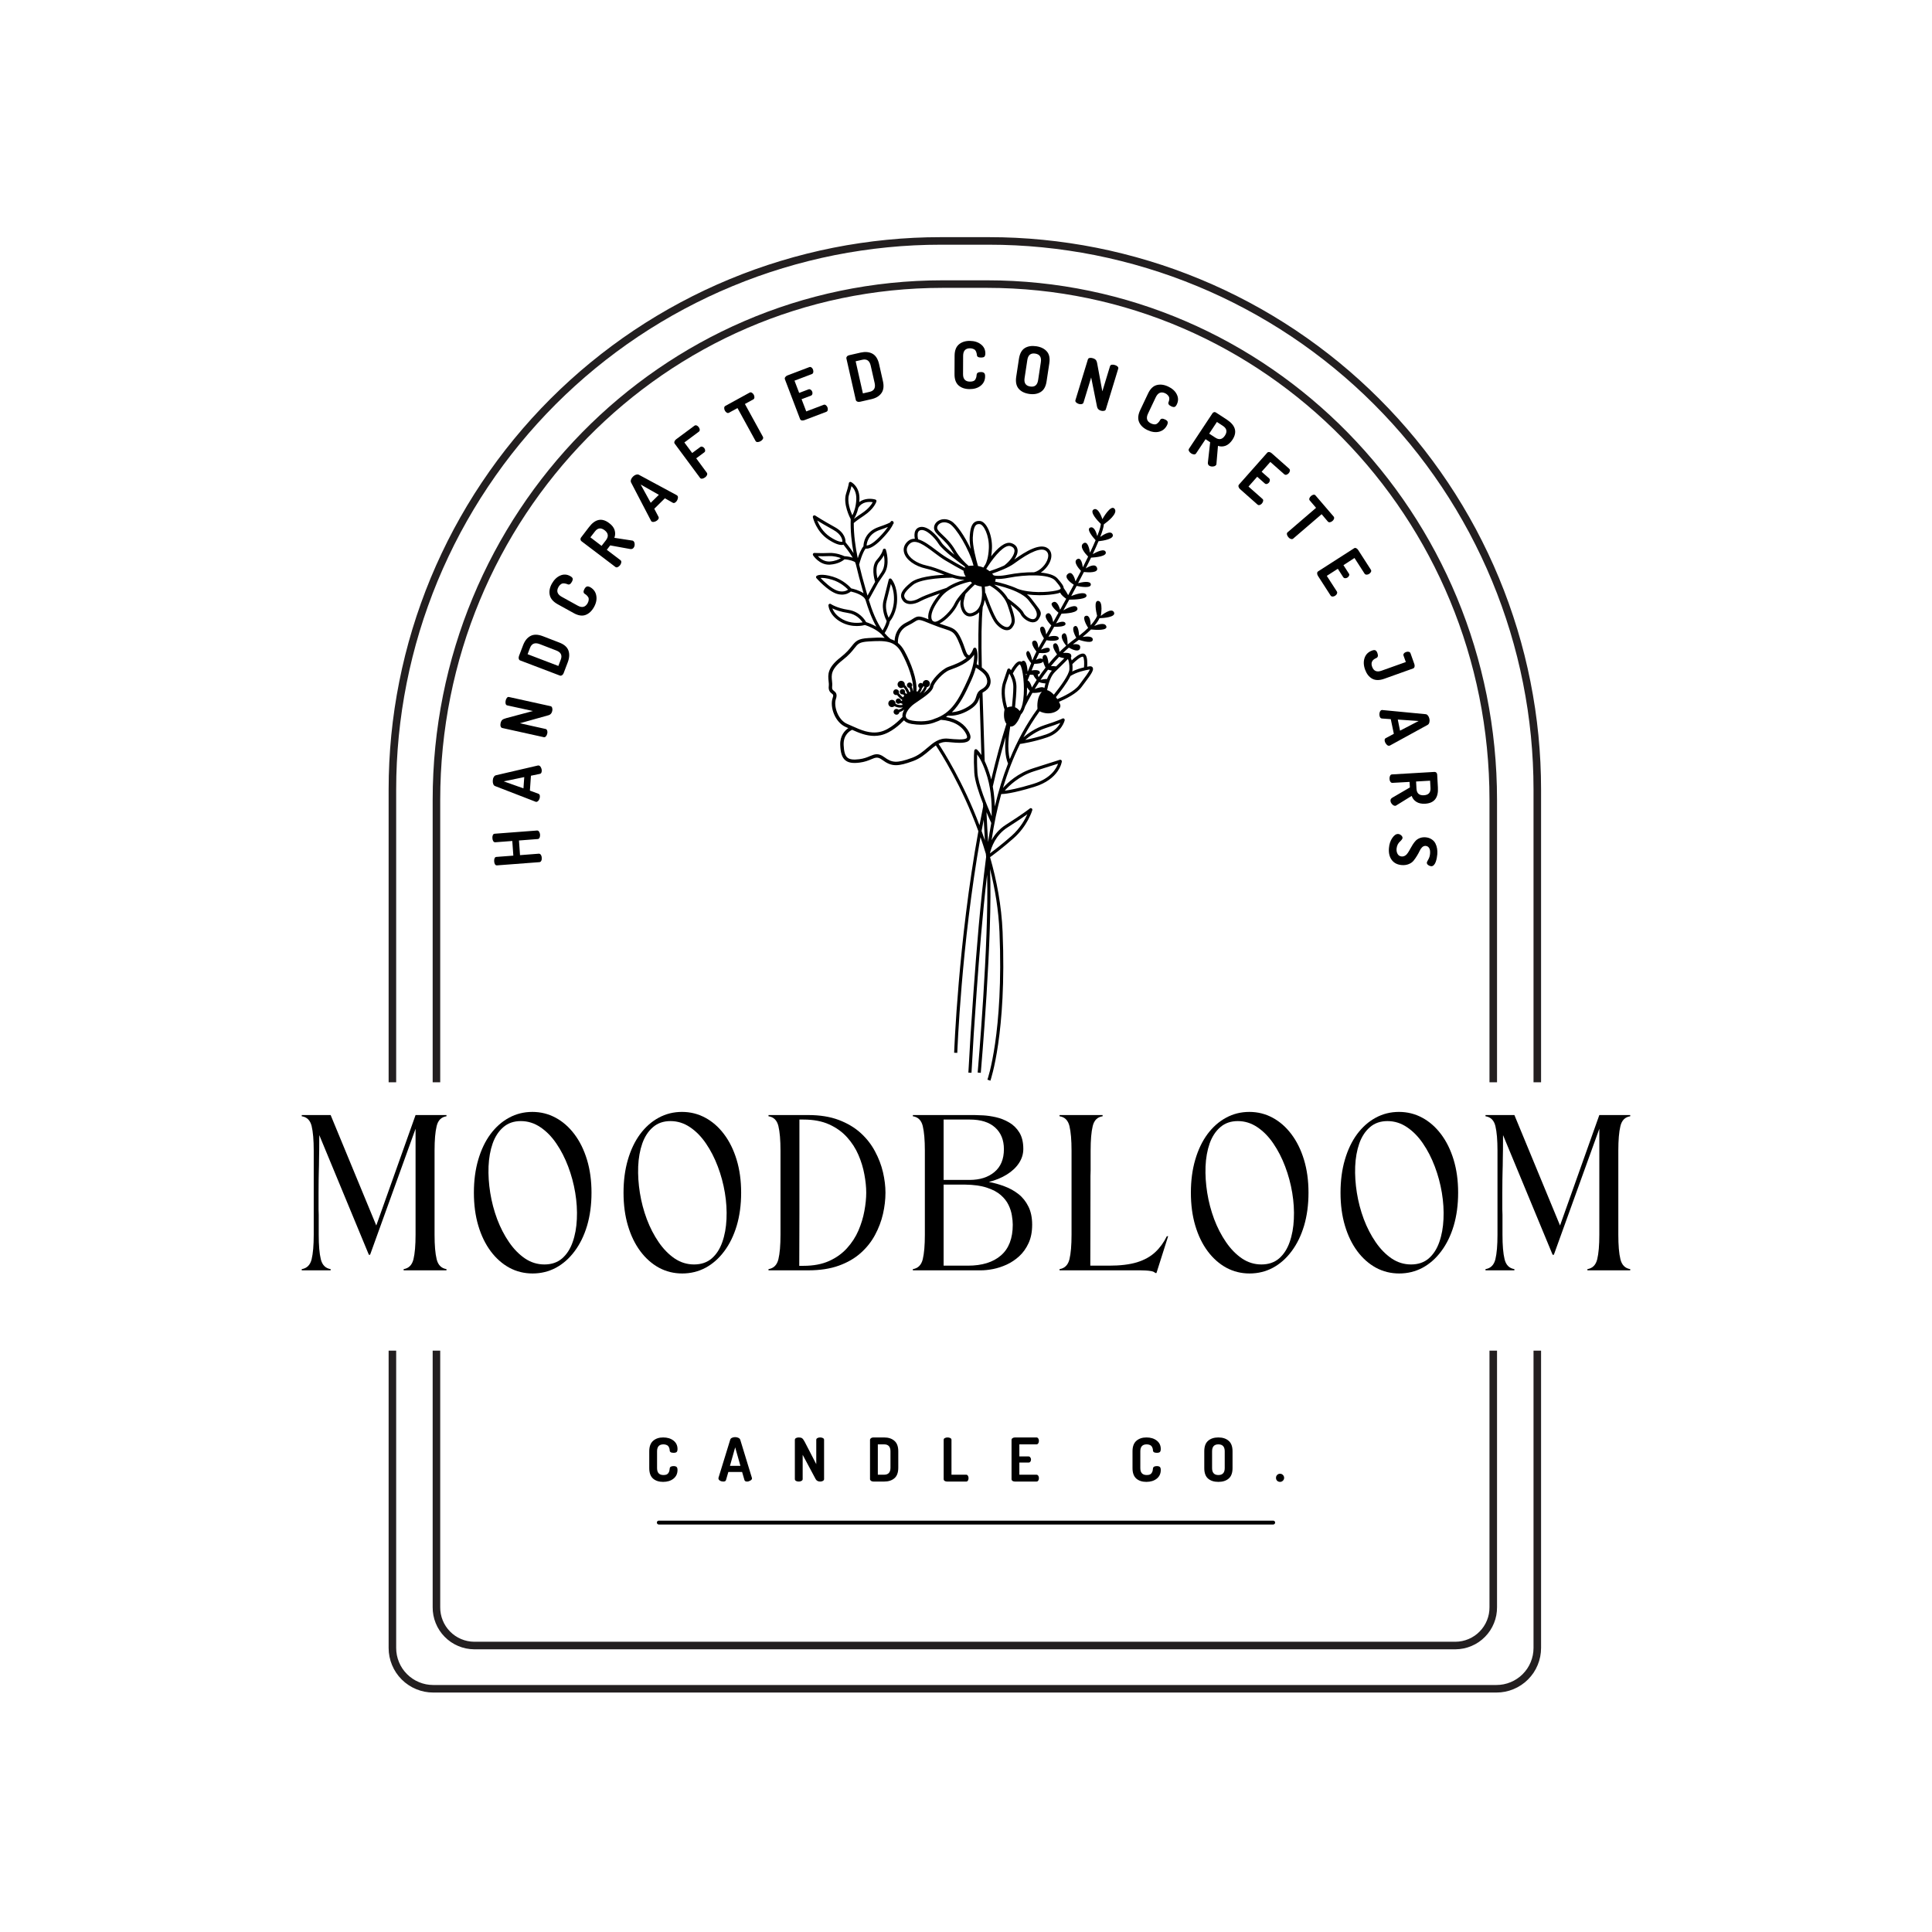<svg version="1.0" preserveAspectRatio="xMidYMid meet" height="500" viewBox="0 0 375 375" zoomAndPan="magnify" width="500" xmlns:xlink="http://www.w3.org/1999/xlink" xmlns="http://www.w3.org/2000/svg"><defs><g></g><clipPath id="76a95a057a"><path clip-rule="nonzero" d="M 157.738 93.516 L 216.988 93.516 L 216.988 209.766 L 157.738 209.766 Z M 157.738 93.516"></path></clipPath></defs><rect fill-opacity="1" height="450" y="-37.5" fill="#ffffff" width="450" x="-37.5"></rect><rect fill-opacity="1" height="450" y="-37.5" fill="#ffffff" width="450" x="-37.5"></rect><path stroke-miterlimit="4" stroke-opacity="1" stroke-width="1.8" stroke="#231f20" d="M 301 266.998 L 301 328.161 C 301.005 328.756 300.952 329.346 300.842 329.932 C 300.731 330.517 300.563 331.088 300.338 331.639 C 300.117 332.191 299.839 332.719 299.513 333.218 C 299.187 333.712 298.812 334.177 298.395 334.599 C 297.978 335.026 297.522 335.405 297.033 335.741 C 296.539 336.077 296.016 336.36 295.469 336.59 C 294.917 336.825 294.351 337.003 293.771 337.122 C 293.185 337.242 292.595 337.305 292 337.31 L 58 337.31 C 57.405 337.305 56.815 337.242 56.23 337.122 C 55.645 337.003 55.079 336.825 54.532 336.59 C 53.985 336.36 53.462 336.077 52.968 335.741 C 52.479 335.405 52.023 335.026 51.606 334.599 C 51.184 334.177 50.814 333.712 50.488 333.218 C 50.157 332.719 49.884 332.191 49.663 331.639 C 49.437 331.088 49.27 330.517 49.159 329.932 C 49.049 329.346 48.996 328.756 49.001 328.161 L 49.001 266.998" stroke-linejoin="round" fill="none" transform="matrix(0.814, 0, 0, 0.814, 44.826, 44.826)" stroke-linecap="butt"></path><path stroke-miterlimit="4" stroke-opacity="1" stroke-width="1.8" stroke="#231f20" d="M 38.5 266.998 L 38.5 337.89 C 38.5 338.528 38.562 339.161 38.687 339.79 C 38.812 340.418 38.999 341.027 39.243 341.617 C 39.488 342.207 39.786 342.769 40.141 343.301 C 40.496 343.829 40.903 344.323 41.354 344.774 C 41.805 345.225 42.299 345.628 42.832 345.983 C 43.359 346.338 43.921 346.64 44.516 346.88 C 45.106 347.125 45.715 347.312 46.338 347.436 C 46.967 347.561 47.6 347.619 48.238 347.619 L 301.758 347.619 C 302.401 347.619 303.034 347.561 303.658 347.436 C 304.286 347.312 304.895 347.125 305.485 346.88 C 306.075 346.64 306.637 346.338 307.169 345.983 C 307.702 345.628 308.196 345.225 308.647 344.774 C 309.098 344.323 309.5 343.829 309.86 343.301 C 310.215 342.769 310.513 342.207 310.757 341.617 C 311.002 341.027 311.189 340.418 311.314 339.79 C 311.439 339.161 311.501 338.528 311.501 337.89 L 311.501 266.998" stroke-linejoin="round" fill="none" transform="matrix(0.814, 0, 0, 0.814, 44.826, 44.826)" stroke-linecap="butt"></path><path stroke-miterlimit="4" stroke-opacity="1" stroke-width="1.8" stroke="#231f20" d="M 311.501 202.999 L 311.501 133.172 C 311.501 131.027 311.448 128.893 311.343 126.753 C 311.237 124.614 311.079 122.479 310.872 120.349 C 310.661 118.219 310.398 116.099 310.086 113.978 C 309.769 111.863 309.405 109.752 308.987 107.656 C 308.57 105.554 308.1 103.468 307.582 101.391 C 307.059 99.313 306.488 97.251 305.869 95.202 C 305.245 93.154 304.574 91.125 303.854 89.11 C 303.135 87.095 302.362 85.095 301.542 83.118 C 300.727 81.142 299.858 79.185 298.942 77.251 C 298.026 75.313 297.066 73.404 296.059 71.514 C 295.047 69.629 293.991 67.767 292.893 65.93 C 291.794 64.093 290.648 62.289 289.458 60.509 C 288.268 58.729 287.035 56.979 285.759 55.256 C 284.488 53.539 283.169 51.85 281.811 50.195 C 280.454 48.545 279.058 46.924 277.619 45.336 C 276.179 43.753 274.707 42.203 273.191 40.687 C 271.68 39.176 270.13 37.699 268.542 36.26 C 266.959 34.825 265.338 33.425 263.683 32.067 C 262.028 30.709 260.339 29.395 258.622 28.119 C 256.905 26.843 255.154 25.61 253.374 24.42 C 251.594 23.231 249.786 22.089 247.948 20.986 C 246.116 19.887 244.25 18.832 242.364 17.824 C 240.474 16.817 238.565 15.853 236.632 14.936 C 234.694 14.02 232.737 13.157 230.76 12.336 C 228.784 11.516 226.788 10.748 224.773 10.024 C 222.758 9.304 220.724 8.633 218.676 8.014 C 216.628 7.39 214.565 6.82 212.488 6.301 C 210.415 5.779 208.324 5.308 206.227 4.891 C 204.126 4.474 202.02 4.109 199.9 3.797 C 197.784 3.481 195.659 3.222 193.529 3.011 C 191.399 2.8 189.265 2.641 187.125 2.536 C 184.99 2.43 182.851 2.382 180.711 2.382 L 169.289 2.382 C 167.15 2.382 165.01 2.43 162.871 2.536 C 160.736 2.641 158.601 2.8 156.471 3.011 C 154.341 3.222 152.216 3.481 150.101 3.797 C 147.98 4.109 145.875 4.474 143.773 4.891 C 141.677 5.308 139.585 5.779 137.508 6.301 C 135.436 6.82 133.373 7.39 131.325 8.014 C 129.276 8.633 127.242 9.304 125.228 10.024 C 123.213 10.748 121.217 11.516 119.241 12.336 C 117.26 13.157 115.307 14.02 113.369 14.936 C 111.436 15.853 109.522 16.817 107.636 17.824 C 105.746 18.832 103.885 19.887 102.053 20.986 C 100.215 22.089 98.407 23.231 96.627 24.42 C 94.847 25.61 93.096 26.843 91.379 28.119 C 89.662 29.395 87.973 30.709 86.318 32.067 C 84.663 33.425 83.041 34.825 81.458 36.26 C 79.871 37.699 78.321 39.176 76.805 40.687 C 75.294 42.203 73.817 43.753 72.382 45.336 C 70.943 46.924 69.547 48.545 68.189 50.195 C 66.832 51.85 65.513 53.539 64.237 55.256 C 62.965 56.979 61.732 58.729 60.543 60.509 C 59.353 62.289 58.207 64.093 57.108 65.93 C 56.009 67.767 54.954 69.629 53.942 71.514 C 52.935 73.404 51.97 75.313 51.059 77.251 C 50.143 79.185 49.274 81.142 48.454 83.118 C 47.638 85.095 46.866 87.095 46.147 89.11 C 45.422 91.125 44.755 93.154 44.132 95.202 C 43.508 97.251 42.942 99.313 42.419 101.391 C 41.901 103.468 41.431 105.554 41.014 107.656 C 40.596 109.752 40.232 111.863 39.915 113.978 C 39.603 116.099 39.339 118.219 39.128 120.349 C 38.922 122.479 38.764 124.614 38.658 126.753 C 38.553 128.893 38.5 131.027 38.5 133.172 L 38.5 202.999" stroke-linejoin="round" fill="none" transform="matrix(0.814, 0, 0, 0.814, 44.826, 44.826)" stroke-linecap="butt"></path><path stroke-miterlimit="4" stroke-opacity="1" stroke-width="1.8" stroke="#231f20" d="M 49.001 202.999 L 49.001 135.671 C 49.001 67.748 103.05 12.672 169.731 12.672 L 180.27 12.672 C 246.998 12.691 301 67.748 301 135.671 L 301 202.999" stroke-linejoin="round" fill="none" transform="matrix(0.814, 0, 0, 0.814, 44.826, 44.826)" stroke-linecap="butt"></path><path stroke-miterlimit="4" stroke-opacity="1" stroke-width="1" stroke="#000000" d="M 0.5 0.501 L 159.5 0.501" stroke-linejoin="miter" fill="none" transform="matrix(0.75, 0, 0, 0.75, 127.5, 295.155)" stroke-linecap="round"></path><g clip-path="url(#76a95a057a)"><path fill-rule="nonzero" fill-opacity="1" d="M 216.379 98.809 C 215.656 97.707 213.973 100.77 213.973 100.77 C 213.973 100.77 213.211 98.289 212.246 98.906 C 211.48 99.402 213 101.039 213.672 101.695 C 213.664 101.957 213.551 102.59 212.98 104.055 C 212.793 103.332 212.363 102.121 211.625 102.391 C 210.793 102.695 212.109 104.258 212.656 104.852 C 212.375 105.52 212.02 106.32 211.566 107.281 C 211.438 106.422 211.086 104.906 210.285 105.461 C 209.402 106.07 210.668 107.492 211.207 108.031 C 210.902 108.664 210.559 109.359 210.176 110.117 C 210.078 109.352 209.805 108.117 209.078 108.531 C 208.23 109.012 209.379 110.352 209.82 110.816 C 209.496 111.449 209.145 112.125 208.762 112.848 C 208.57 112.102 208.102 110.754 207.289 111.379 C 206.406 112.055 207.816 113.102 208.418 113.496 C 208.078 114.137 207.715 114.812 207.332 115.52 C 207.121 115.109 206.754 114.527 206.473 114.148 C 206.438 113.676 205.992 113.125 205.277 112.301 C 204.691 111.617 203.461 111.273 202.016 111.141 C 202.961 110.508 203.766 109.461 204.004 108.43 C 204.191 107.605 203.988 106.91 203.43 106.465 C 201.941 105.285 199.062 107.031 196.871 108.609 C 197.309 107.977 197.598 107.289 197.504 106.664 C 197.441 106.266 197.191 105.727 196.344 105.434 C 195.086 105 193.559 106.469 192.383 107.973 C 192.461 107.531 192.52 107.008 192.539 106.395 C 192.633 103.859 191.488 101.246 190.23 101.125 C 189.746 101.074 189.359 101.18 189.055 101.445 C 188.543 101.891 188.285 102.773 188.215 104.309 C 188.184 104.953 188.27 105.742 188.41 106.547 C 187.258 104.066 185.664 101.746 184.641 101.152 C 183.82 100.676 182.895 100.645 182.168 101.066 C 181.621 101.383 181.293 101.902 181.293 102.461 C 181.293 103.098 181.824 103.602 182.559 104.297 C 183.262 104.969 184.141 105.805 184.875 107.062 C 185 107.273 185.129 107.477 185.258 107.672 C 184.199 106.824 183.074 105.848 182.703 105.25 C 181.863 103.895 179.977 101.895 178.488 102.324 C 178.125 102.43 177.855 102.645 177.688 102.969 C 177.422 103.477 177.484 104.137 177.57 104.57 C 177.07 104.555 176.605 104.699 176.184 105.082 C 175.516 105.688 175.262 106.461 175.477 107.262 C 175.844 108.641 177.551 109.887 179.719 110.363 C 180.875 110.617 181.934 111.031 182.953 111.43 C 183.066 111.477 183.18 111.52 183.297 111.562 C 181.324 111.66 178.117 111.984 176.801 113.066 C 175.176 114.402 174.395 115.406 175.234 116.566 C 175.562 117.023 176.09 117.254 176.727 117.254 C 177.32 117.254 178.008 117.055 178.723 116.652 C 179.434 116.254 181.184 115.617 182.461 115.172 C 182.375 115.27 182.289 115.363 182.211 115.465 C 180.75 117.277 180.027 118.898 180.18 120.02 C 180.191 120.082 180.211 120.145 180.223 120.203 C 178.371 119.469 178.109 119.527 177.164 120.129 C 176.867 120.32 176.496 120.555 175.922 120.832 C 174.059 121.73 173.691 123.434 173.641 124.363 C 173.398 124.234 173.145 124.133 172.883 124.051 C 172.453 123.715 172.062 123.324 171.703 122.891 C 171.969 122.461 172.543 121.461 172.707 120.625 C 172.98 120.297 174.086 118.824 174.129 116.398 C 174.18 113.684 173.066 112.426 173.02 112.375 C 172.941 112.293 172.828 112.258 172.719 112.285 C 172.609 112.312 172.527 112.398 172.5 112.508 C 172.5 112.508 171.969 114.664 171.488 116.555 C 171.035 118.336 171.887 120.129 172.105 120.547 C 171.992 121.082 171.637 121.812 171.305 122.375 C 170.07 120.672 169.254 118.465 168.625 116.426 L 170.449 113.121 L 171.617 111.387 C 172.863 109.539 171.988 106.816 171.949 106.699 C 171.906 106.566 171.777 106.48 171.633 106.496 C 171.492 106.508 171.379 106.617 171.359 106.758 C 171.359 106.766 171.246 107.477 170.176 108.68 C 169.039 109.957 169.68 112.348 169.863 112.93 L 168.383 115.613 C 168.266 115.219 168.156 114.832 168.051 114.465 L 167.941 114.074 C 167.531 112.645 167.117 111.133 166.758 109.578 C 166.855 109.211 167.363 107.344 168.008 106.48 C 168.062 106.488 168.121 106.496 168.191 106.496 C 168.703 106.496 169.637 106.195 171.117 104.672 C 172.648 103.102 173.164 102.184 173.34 101.746 C 173.465 101.625 173.465 101.539 173.461 101.449 C 173.457 101.297 173.355 101.168 173.207 101.125 C 173.125 101.102 173.031 101.117 172.961 101.164 C 172.887 101.211 172.836 101.293 172.82 101.379 C 172.652 101.488 172.133 101.754 170.582 102.281 C 167.816 103.223 167.605 105.473 167.598 106.027 C 167.133 106.598 166.746 107.578 166.488 108.355 C 166.027 106.121 165.711 103.812 165.715 101.531 C 165.855 101.395 166.309 101.004 167.68 100.094 C 169.711 98.734 170.098 97.391 170.113 97.332 C 170.156 97.172 170.066 97.008 169.906 96.961 C 169.18 96.75 167.797 96.672 166.781 97.453 C 166.797 97.305 166.809 97.148 166.816 96.988 C 166.926 94.441 165.258 93.598 165.188 93.566 C 165.082 93.512 164.953 93.527 164.863 93.602 C 164.789 93.664 164.746 93.758 164.75 93.852 C 164.746 93.91 164.699 94.273 164.211 95.852 C 163.609 97.797 164.949 100.449 165.121 100.773 C 165.047 102.977 165.281 105.199 165.676 107.367 C 165.051 106.406 164.348 105.531 164.113 105.246 C 164.137 104.789 164.027 103.402 162.02 102.305 C 159.84 101.109 158.254 100.086 158.238 100.074 C 158.137 100.008 158 100.012 157.902 100.082 C 157.801 100.152 157.75 100.277 157.777 100.398 C 157.801 100.508 158.406 103.148 160.777 104.715 C 162.051 105.559 162.855 105.777 163.348 105.777 C 163.504 105.777 163.621 105.754 163.719 105.723 C 164.055 106.137 164.898 107.215 165.512 108.25 C 165.109 108.113 164.57 107.988 163.895 107.953 C 163.625 107.824 162.336 107.266 160.93 107.332 C 159.473 107.398 158.105 107.328 158.09 107.328 C 157.977 107.316 157.867 107.379 157.812 107.477 C 157.754 107.578 157.758 107.699 157.82 107.797 C 157.871 107.871 159.02 109.602 160.898 109.602 C 160.973 109.602 161.051 109.598 161.125 109.594 C 162.719 109.477 163.621 108.824 163.922 108.562 C 165.062 108.633 165.766 108.988 165.957 109.098 C 166.039 109.289 166.109 109.473 166.148 109.637 C 166.516 111.23 166.938 112.777 167.355 114.242 L 167.469 114.633 C 167.516 114.797 167.562 114.969 167.613 115.145 C 166.738 114.555 165.578 114.281 165.219 114.207 C 164.91 113.855 163.668 112.543 161.676 111.941 C 159.402 111.254 158.609 111.707 158.527 111.762 C 158.453 111.809 158.406 111.887 158.395 111.973 C 158.379 112.062 158.406 112.148 158.465 112.215 C 158.555 112.316 160.641 114.668 162.352 115.234 C 162.742 115.363 163.098 115.418 163.414 115.418 C 164.305 115.418 164.898 115.02 165.145 114.812 C 165.957 114.984 167.699 115.535 168.008 116.484 C 168.527 118.195 169.184 120.031 170.102 121.633 C 169.34 121.191 168.594 120.906 168.109 120.746 C 167.855 120.289 166.82 118.688 164.66 118.371 C 162.434 118.043 161.289 117.254 161.277 117.246 C 161.184 117.18 161.059 117.172 160.957 117.227 C 160.855 117.281 160.797 117.391 160.801 117.508 C 160.805 117.586 160.914 119.469 163.27 120.758 C 164.359 121.352 165.445 121.512 166.301 121.512 C 167.086 121.512 167.668 121.375 167.891 121.316 C 168.625 121.559 170.098 122.133 171.109 123.133 C 171.109 123.137 171.113 123.137 171.113 123.137 C 171.305 123.375 171.504 123.598 171.715 123.812 C 170.754 123.711 169.691 123.777 168.535 123.848 C 166.543 123.969 166.113 124.414 165.328 125.406 C 164.879 125.977 164.32 126.684 163.121 127.621 C 160.559 129.617 160.703 130.98 160.828 132.184 C 160.867 132.527 160.902 132.852 160.863 133.172 C 160.758 134.074 161.18 134.402 161.457 134.621 C 161.711 134.82 161.816 134.902 161.621 135.465 C 161.008 137.219 162.09 140.234 164.184 141.121 C 164.34 141.188 164.5 141.258 164.656 141.328 C 163.98 141.793 163.016 142.777 163.09 144.629 C 163.152 146.156 163.441 147.027 164.055 147.551 C 164.641 148.047 165.504 148.191 166.852 148.02 C 167.863 147.895 168.555 147.605 169.109 147.375 C 169.949 147.023 170.371 146.848 171.223 147.477 C 172.176 148.18 172.941 148.523 173.906 148.523 C 174.762 148.523 175.777 148.254 177.227 147.723 C 178.59 147.227 179.566 146.395 180.426 145.656 C 180.84 145.301 181.238 144.961 181.648 144.684 C 182.543 146.027 186.656 152.422 189.902 161.34 C 185.996 182.75 185.207 204.105 185.199 204.336 L 185.809 204.359 C 185.816 204.133 186.574 183.5 190.312 162.492 C 190.676 163.543 191.023 164.625 191.355 165.734 C 191.371 165.941 191.391 166.141 191.406 166.336 C 190.246 175.367 189.539 184.469 188.965 192.398 C 188.539 198.242 188.211 203.41 187.961 208.195 L 188.566 208.227 C 188.816 203.445 189.145 198.281 189.57 192.441 C 190.07 185.504 190.676 177.668 191.598 169.77 C 191.984 182.82 189.789 207.906 189.766 208.184 L 190.371 208.238 C 190.395 207.953 192.715 181.43 192.164 168.676 C 193.133 172.527 193.824 176.648 194 180.906 C 194.812 200.469 191.691 209.469 191.66 209.559 L 192.234 209.762 C 192.266 209.672 195.426 200.578 194.605 180.879 C 194.395 175.777 193.453 170.863 192.172 166.379 C 192.852 165.887 194.66 164.543 196.75 162.691 C 199.445 160.309 200.332 157.375 200.367 157.25 C 200.402 157.121 200.355 156.984 200.246 156.91 C 200.133 156.836 199.988 156.844 199.887 156.926 C 199.875 156.938 198.559 157.98 195.25 160.082 C 193.91 160.93 193.039 162.031 192.465 163.074 C 192.934 159.922 193.555 156.934 194.336 154.125 C 194.344 154.125 194.363 154.125 194.402 154.125 C 194.742 154.125 196.445 154.047 200.723 152.738 C 205.605 151.246 206.082 147.945 206.102 147.805 C 206.113 147.703 206.074 147.598 205.992 147.531 C 205.914 147.465 205.805 147.445 205.703 147.477 C 205.695 147.48 204.625 147.832 200.543 149.121 C 197.539 150.07 195.578 151.918 194.676 152.938 C 195.594 149.867 196.699 147.016 197.996 144.383 C 198.012 144.387 198.031 144.391 198.047 144.391 C 198.062 144.391 198.074 144.391 198.09 144.387 C 198.113 144.383 200.598 144.035 203.277 143.113 C 206.094 142.148 206.633 139.902 206.652 139.805 C 206.68 139.691 206.637 139.57 206.539 139.496 C 206.445 139.426 206.316 139.414 206.211 139.473 C 206.203 139.477 205.477 139.867 202.75 140.746 C 200.945 141.332 199.492 142.387 198.645 143.113 C 199.598 141.316 200.648 139.633 201.785 138.062 C 203.996 139.148 206.066 137.785 205.801 136.82 C 205.754 136.66 205.668 136.453 205.547 136.227 C 206.855 135.668 208.984 134.613 209.906 133.375 C 210.066 133.16 210.23 132.941 210.398 132.723 C 211.848 130.801 212.371 130.027 212.082 129.559 C 211.996 129.418 211.809 129.27 211.402 129.34 C 211.277 129.363 211.148 129.387 211.023 129.41 C 211.066 128.75 211.082 127.582 210.691 127.105 C 210.57 126.957 210.418 126.871 210.242 126.855 C 209.578 126.797 208.57 127.648 208.016 128.18 C 207.965 127.988 207.906 127.816 207.84 127.676 C 207.934 127.566 207.992 127.391 207.895 127.094 C 207.758 126.68 206.93 126.68 206.328 126.738 C 206.703 126.375 207.082 126.031 207.465 125.703 C 208.16 126.098 209.465 126.699 209.656 125.773 C 209.809 125.035 208.977 124.977 208.246 125.059 C 208.5 124.859 208.754 124.668 209.008 124.484 C 209.148 124.383 209.273 124.289 209.402 124.191 C 210.203 124.445 212.113 124.973 212.109 124.141 C 212.105 123.434 210.906 123.512 210.125 123.637 C 210.789 123.105 211.328 122.617 211.762 122.184 C 212.711 122.277 215.074 122.43 214.727 121.539 C 214.441 120.801 213.195 121.168 212.391 121.496 C 212.984 120.801 213.273 120.289 213.406 119.996 C 214.293 119.961 216.598 119.781 216.238 118.879 C 215.793 117.77 213.664 119.551 213.664 119.551 C 213.664 119.551 214.199 116.688 213.141 116.633 C 212.32 116.59 212.73 118.645 212.953 119.562 L 212.93 119.559 C 212.926 119.566 212.738 120.223 211.699 121.363 C 211.684 120.656 211.551 119.375 210.789 119.527 C 209.957 119.695 210.82 121.246 211.207 121.875 C 210.75 122.324 210.176 122.832 209.453 123.395 C 209.414 122.684 209.262 121.238 208.602 121.543 C 207.922 121.852 208.582 123.223 208.902 123.809 C 208.816 123.867 208.742 123.926 208.656 123.988 C 208.16 124.344 207.688 124.719 207.227 125.105 C 207.223 124.539 207.148 122.492 206.363 122.996 C 205.578 123.5 206.641 124.945 206.953 125.336 C 206.504 125.723 206.074 126.125 205.656 126.535 C 205.574 125.926 205.316 124.598 204.664 124.906 C 203.996 125.223 204.809 126.504 205.172 127.02 C 204.59 127.617 204.039 128.238 203.52 128.867 C 203.453 128.141 203.246 126.828 202.641 127.156 C 202.383 127.293 202.328 127.605 202.371 127.973 C 202.105 127.668 201.531 127.855 201.078 128.086 C 201.285 127.609 201.496 127.16 201.707 126.746 C 202.379 126.801 203.801 126.832 203.77 126.105 C 203.742 125.449 202.699 125.812 202.062 126.098 C 202.426 125.473 202.777 124.863 203.125 124.262 C 203.891 124.418 205.641 124.496 205.496 123.844 C 205.367 123.254 204.16 123.438 203.516 123.578 C 203.891 122.922 204.258 122.281 204.613 121.648 C 205.344 121.672 206.992 121.66 206.805 121 C 206.637 120.414 205.598 120.75 204.977 121.012 C 205.34 120.363 205.695 119.734 206.039 119.113 C 206.969 119.09 209.422 118.941 209.113 118.016 C 208.836 117.184 207.246 117.973 206.402 118.461 C 206.797 117.75 207.176 117.062 207.539 116.391 C 208.504 116.395 211.18 116.32 210.875 115.5 C 210.59 114.738 208.773 115.352 207.922 115.688 C 208.289 115.012 208.641 114.359 208.977 113.727 C 209.758 113.891 211.785 114.238 211.73 113.43 C 211.676 112.664 210.031 112.992 209.258 113.191 C 209.656 112.441 210.031 111.719 210.383 111.027 C 211.27 111.121 213.285 111.223 212.934 110.223 C 212.621 109.332 211.434 109.902 210.738 110.332 C 211.113 109.59 211.457 108.895 211.773 108.238 C 212.648 108.191 214.902 107.988 214.621 107.152 C 214.371 106.391 212.875 107.117 212.102 107.551 C 212.539 106.625 212.914 105.789 213.219 105.055 C 214.102 104.957 216.355 104.625 215.965 103.719 C 215.617 102.91 214.281 103.703 213.559 104.211 C 213.984 103.113 214.223 102.293 214.258 101.777 C 215.016 101.234 216.965 99.703 216.379 98.809 Z M 172.074 116.707 C 172.387 115.477 172.723 114.133 172.918 113.344 C 173.203 113.906 173.551 114.91 173.523 116.387 C 173.492 118.117 172.855 119.332 172.477 119.906 C 172.195 119.25 171.758 117.949 172.074 116.707 Z M 170.629 109.082 C 171.082 108.574 171.383 108.141 171.578 107.793 C 171.727 108.684 171.793 110.043 171.117 111.047 L 170.309 112.246 C 170.113 111.402 169.906 109.898 170.629 109.082 Z M 170.777 102.859 C 171.461 102.625 171.969 102.438 172.348 102.277 C 172.039 102.738 171.527 103.383 170.684 104.25 C 169.293 105.676 168.52 105.875 168.207 105.883 C 168.25 105.277 168.57 103.609 170.777 102.859 Z M 161.082 108.988 C 160.027 109.062 159.203 108.43 158.742 107.957 C 159.289 107.973 160.109 107.977 160.957 107.938 C 161.848 107.898 162.707 108.145 163.215 108.332 C 162.82 108.578 162.121 108.91 161.082 108.988 Z M 169.398 97.473 C 169.176 97.902 168.613 98.738 167.344 99.586 C 166.883 99.895 166.223 100.344 165.742 100.715 C 165.926 100.434 166.344 99.703 166.605 98.57 C 167.328 97.312 168.746 97.371 169.398 97.473 Z M 164.793 96.031 C 165.047 95.207 165.191 94.688 165.27 94.359 C 165.672 94.719 166.273 95.504 166.207 96.965 C 166.145 98.426 165.727 99.473 165.438 100.027 C 165.055 99.164 164.383 97.352 164.793 96.031 Z M 161.109 104.207 C 159.699 103.273 158.965 101.891 158.625 101.035 C 159.301 101.449 160.406 102.113 161.73 102.836 C 163.355 103.727 163.512 104.777 163.512 105.148 C 163.297 105.199 162.625 105.207 161.109 104.207 Z M 162.543 114.656 C 161.371 114.27 159.918 112.859 159.266 112.184 C 159.66 112.148 160.363 112.18 161.5 112.523 C 163.094 113.004 164.188 114.004 164.617 114.453 C 164.281 114.676 163.566 115 162.543 114.656 Z M 163.562 120.223 C 162.297 119.531 161.773 118.664 161.559 118.094 C 162.148 118.379 163.152 118.762 164.574 118.973 C 166.172 119.207 167.062 120.25 167.43 120.797 C 166.719 120.926 165.125 121.074 163.562 120.223 Z M 200.727 149.699 C 203.324 148.879 204.707 148.438 205.367 148.227 C 205.047 149.148 203.977 151.109 200.547 152.156 C 197.562 153.07 195.859 153.371 195.023 153.469 C 195.824 152.543 197.762 150.637 200.727 149.699 Z M 202.938 141.324 C 204.379 140.859 205.273 140.527 205.805 140.312 C 205.461 140.977 204.695 141.984 203.082 142.539 C 201.48 143.086 199.949 143.43 198.996 143.613 C 199.801 142.926 201.215 141.883 202.938 141.324 Z M 205.453 118.926 C 205.125 119.512 204.785 120.121 204.43 120.75 C 204.285 119.996 203.926 118.668 203.223 119.117 C 202.461 119.609 203.562 120.891 204.055 121.406 C 203.734 121.973 203.402 122.555 203.062 123.152 C 202.977 122.477 202.75 121.43 202.156 121.656 C 201.469 121.918 202.273 123.344 202.625 123.906 C 202.277 124.512 201.918 125.137 201.551 125.773 C 201.488 125.113 201.293 124.133 200.641 124.371 C 199.883 124.645 200.758 125.926 201.168 126.465 C 200.898 126.992 200.633 127.578 200.371 128.195 C 200.219 127.531 199.801 125.941 199.336 126.465 C 198.848 127.02 199.832 128.328 200.148 128.723 C 199.945 129.215 199.742 129.715 199.547 130.211 C 199.535 130.238 199.523 130.266 199.516 130.293 C 199.477 130.301 199.449 130.309 199.449 130.309 C 199.449 130.309 199.359 127.957 198.5 128.281 C 198.402 128.32 198.336 128.383 198.293 128.461 C 198.176 128.383 198.039 128.34 197.891 128.355 C 197.281 128.41 196.609 129.418 196.227 130.098 C 196.133 129.961 196.066 129.879 196.055 129.863 C 195.984 129.777 195.879 129.734 195.766 129.754 C 195.656 129.773 195.566 129.852 195.531 129.957 L 194.715 132.371 C 194.047 134.348 194.668 136.746 194.977 137.723 C 194.891 138.148 194.668 139.617 195.344 140.488 C 194.305 143.77 193.316 147.395 192.398 151.289 C 192.348 151.094 192.297 150.898 192.238 150.707 C 191.867 149.445 191.48 148.473 191.125 147.727 C 191.035 144.477 190.938 141.418 190.84 138.566 C 190.793 137.141 190.75 135.77 190.707 134.449 C 190.738 134.43 190.77 134.41 190.805 134.391 C 192.211 133.625 192.629 132.445 191.98 131.066 C 191.711 130.488 191.125 129.961 190.57 129.559 C 190.441 123.988 190.496 120.461 190.75 117.812 C 190.938 117.379 191.059 116.906 191.129 116.434 C 191.645 117.84 192.551 120.129 193.242 120.969 C 193.957 121.832 194.754 122.324 195.445 122.324 C 195.461 122.324 195.477 122.324 195.488 122.324 C 195.898 122.312 196.242 122.125 196.488 121.781 C 197.195 120.805 197.152 120.211 196.164 117.328 C 196.961 117.945 197.898 118.746 198.109 119.199 C 198.441 119.906 199.484 120.738 200.383 120.789 C 200.414 120.793 200.449 120.793 200.48 120.793 C 200.957 120.793 201.348 120.574 201.605 120.16 C 202.336 118.988 202.102 118.688 200.984 117.254 C 200.758 116.965 200.488 116.621 200.176 116.207 C 199.945 115.898 199.656 115.617 199.324 115.355 C 200.137 115.48 200.977 115.531 201.777 115.531 C 203.105 115.531 204.32 115.395 205.113 115.227 C 205.344 115.176 205.578 115.117 205.789 115.031 C 205.93 115.465 206.582 115.965 206.949 116.223 C 206.578 116.898 206.184 117.609 205.773 118.352 C 205.562 117.637 205.043 116.324 204.223 117.016 C 203.75 117.414 204.93 118.484 205.453 118.926 Z M 200.57 130.996 C 200.703 131.355 200.996 131.723 201.223 131.973 C 200.895 132.469 200.59 132.957 200.297 133.441 C 200.137 132.926 199.844 132.176 199.449 132.059 C 199.598 131.703 199.75 131.336 199.902 130.957 C 200.109 130.98 200.34 130.996 200.57 130.996 Z M 203.414 129.992 C 203.613 130.047 203.883 130.117 204.172 130.172 C 203.77 130.617 203.457 131.191 203.223 131.793 C 202.758 131.789 202.27 131.887 201.977 131.957 C 202.441 131.277 202.922 130.621 203.414 129.992 Z M 205.578 127.488 C 205.828 127.613 206.227 127.703 206.582 127.766 C 206.332 128.023 205.977 128.375 205.566 128.777 C 205.387 128.949 205.195 129.141 204.992 129.344 C 204.656 129.289 204.266 129.285 203.973 129.293 C 204.496 128.66 205.031 128.055 205.578 127.488 Z M 201.375 137.594 C 199.273 140.469 197.48 143.727 196 147.34 C 195.449 145.336 195.828 142.473 196.086 141.004 C 197.121 141.223 197.914 139.336 198.152 138.684 C 198.418 138.422 198.727 137.961 198.961 137.152 C 199.414 136.238 199.891 135.348 200.387 134.488 C 200.777 134.527 201.633 134.465 202.223 134.277 C 201.27 135.285 201.316 136.957 201.375 137.594 Z M 191.477 157.645 C 191.922 158.695 192.285 159.48 192.406 159.742 C 192.18 160.949 191.977 162.191 191.797 163.453 C 191.684 161.777 191.578 159.824 191.477 157.645 Z M 181.324 139.539 C 181.309 139.543 181.293 139.551 181.281 139.559 C 181.266 139.566 179.707 140.309 177.059 139.867 C 176.328 139.746 175.914 139.492 175.828 139.105 C 175.672 138.406 176.547 137.246 177.469 136.605 C 177.684 136.453 177.914 136.297 178.148 136.137 C 179.609 135.141 180.992 134.199 181.148 133.301 C 181.277 132.543 183.039 130.516 184.324 130.047 L 184.508 129.98 C 185.777 129.52 187.98 128.723 189.074 127.07 C 189.117 127.938 188.957 129.461 187.926 131.762 C 186.082 135.852 184.723 138.418 181.324 139.539 Z M 178.969 133.535 C 179.121 133.453 179.223 133.309 179.246 133.141 C 179.293 133.203 179.352 133.254 179.418 133.293 C 179.262 133.836 178.832 134.273 178.594 134.48 C 178.578 134.469 178.562 134.461 178.547 134.449 C 178.715 134.227 178.902 133.902 178.969 133.535 Z M 190.531 113.848 C 190.656 114.871 190.844 117.742 189.258 118.703 C 188.668 119.062 188.184 119.137 187.82 118.93 C 187.215 118.59 187.012 117.566 187.012 117.152 C 187.012 116.527 187.332 115.523 187.418 115.273 C 188.039 114.594 188.711 113.934 189.215 113.457 C 189.66 113.68 190.105 113.801 190.535 113.848 Z M 197.32 114.863 C 198.301 115.32 199.176 115.887 199.691 116.57 C 200.008 116.988 200.277 117.336 200.504 117.629 C 201.23 118.559 201.426 119.297 201.09 119.836 C 200.934 120.086 200.711 120.195 200.418 120.184 C 199.75 120.145 198.91 119.469 198.66 118.938 C 198.246 118.059 196.094 116.5 195.648 116.184 C 194.922 114.934 193.844 114.043 192.969 113.473 C 194.066 113.707 195.816 114.16 197.32 114.863 Z M 191.219 115.117 C 191.219 114.617 191.184 114.18 191.148 113.867 C 191.5 113.848 191.828 113.773 192.117 113.664 C 193.16 114.266 194.902 115.52 195.57 117.461 C 196.586 120.426 196.5 120.73 195.996 121.426 C 195.859 121.613 195.688 121.711 195.469 121.719 C 194.98 121.715 194.301 121.301 193.711 120.582 C 192.777 119.449 191.309 115.133 191.297 115.09 Z M 187.523 119.461 C 187.75 119.59 188 119.656 188.266 119.656 C 188.66 119.656 189.098 119.512 189.57 119.227 C 189.75 119.117 189.91 118.988 190.055 118.844 C 189.883 121.309 189.855 124.512 189.953 129.145 C 189.805 129.051 189.672 128.973 189.566 128.914 C 189.973 126.891 189.531 125.953 189.504 125.898 C 189.445 125.777 189.316 125.703 189.188 125.715 C 189.055 125.727 188.938 125.816 188.898 125.941 C 188.738 126.414 188.469 126.828 188.137 127.191 C 187.758 127.129 187.633 126.871 187.297 125.906 C 187.121 125.391 186.898 124.75 186.527 123.949 C 185.68 122.129 185.031 121.918 183.457 121.41 C 183.137 121.309 182.77 121.188 182.355 121.039 C 183.676 120.387 185.277 118.641 185.848 117.383 C 185.988 117.082 186.215 116.73 186.496 116.359 C 186.445 116.637 186.406 116.914 186.406 117.152 C 186.406 117.801 186.711 119 187.523 119.461 Z M 188.527 132.031 C 188.945 131.102 189.223 130.293 189.41 129.586 C 190.051 129.965 191.062 130.664 191.383 131.348 C 191.883 132.406 191.59 133.211 190.488 133.809 C 189.785 134.191 189.633 134.695 189.488 135.184 C 189.32 135.754 189.125 136.398 187.91 137.16 C 186.613 137.969 185.477 138.195 184.758 138.246 C 186.301 136.762 187.34 134.672 188.527 132.031 Z M 191.656 150.879 C 192.477 153.652 192.531 156.758 192.484 158.434 C 191.594 156.414 189.84 152.188 189.715 149.938 C 189.621 148.191 189.633 147.07 189.664 146.434 C 190.129 147.051 190.91 148.355 191.656 150.879 Z M 192.699 152.668 C 193.48 149.25 194.316 146.039 195.191 143.066 C 195.035 144.754 195.043 146.773 195.66 148.207 C 194.645 150.809 193.789 153.586 193.094 156.539 C 193.055 155.391 192.949 154.043 192.699 152.668 Z M 195.289 132.566 L 195.91 130.734 C 196.234 131.289 196.688 132.25 196.688 133.336 C 196.688 134.359 196.543 135.953 196.422 137.137 C 196.145 137.125 195.836 137.184 195.496 137.332 C 195.195 136.32 194.727 134.238 195.289 132.566 Z M 199.344 133.422 C 199.523 133.688 199.73 133.938 199.895 134.125 C 199.68 134.492 199.48 134.852 199.289 135.203 C 199.332 134.629 199.352 134.023 199.344 133.422 Z M 199.18 131.121 C 199.164 131.004 199.148 130.887 199.129 130.773 C 199.152 130.797 199.207 130.824 199.293 130.848 C 199.254 130.938 199.219 131.031 199.18 131.121 Z M 198.617 135.801 C 198.465 136.984 198.18 137.641 197.934 138.004 C 197.73 137.746 197.426 137.445 197.02 137.273 C 197.145 136.074 197.293 134.418 197.293 133.336 C 197.293 132.273 196.926 131.336 196.59 130.703 C 197.121 129.688 197.762 128.93 197.953 128.961 C 197.953 128.961 197.965 128.965 197.988 128.996 C 198.547 129.742 198.953 133.18 198.617 135.801 Z M 202.93 132.652 C 202.84 132.957 202.77 133.258 202.711 133.535 C 202.348 133.195 201.375 133.527 200.824 133.754 C 201.105 133.289 201.395 132.832 201.688 132.387 C 201.969 132.531 202.449 132.621 202.93 132.652 Z M 205.867 114.258 C 205.848 114.316 205.719 114.477 204.984 114.633 C 203.258 115 199.82 115.137 197.551 114.301 C 196.008 113.578 194.254 113.121 193.133 112.883 C 193.227 112.715 193.266 112.539 193.246 112.363 C 193.797 112.414 194.633 112.379 195.914 112.125 C 198.816 111.551 203.648 111.34 204.82 112.695 C 205.297 113.25 205.949 114.012 205.867 114.258 Z M 203.051 106.941 C 203.52 107.312 203.508 107.883 203.41 108.293 C 203.133 109.512 201.875 110.809 200.715 111.074 C 198.992 111.055 197.152 111.262 195.797 111.527 C 193.973 111.891 193.18 111.773 192.875 111.68 C 192.781 111.562 192.684 111.449 192.578 111.34 C 193.781 110.934 195.738 110.195 196.848 109.379 C 200.039 107.027 202.129 106.207 203.051 106.941 Z M 196.145 106.008 C 196.602 106.168 196.852 106.41 196.902 106.758 C 197.035 107.621 195.992 108.965 194.906 109.773 C 193.887 110.242 192.77 110.637 192.07 110.867 C 191.867 110.703 191.656 110.555 191.426 110.426 C 191.523 110.27 191.621 110.109 191.727 109.949 L 191.73 109.949 C 191.738 109.945 191.762 109.906 191.801 109.836 C 193.121 107.828 195.016 105.617 196.145 106.008 Z M 188.82 104.336 C 188.883 103.02 189.09 102.223 189.453 101.906 C 189.629 101.754 189.855 101.699 190.172 101.73 C 190.934 101.805 192.023 103.914 191.934 106.371 C 191.863 108.266 191.43 109.238 191.281 109.52 C 191.125 109.758 190.988 109.977 190.875 110.16 C 190.551 110.023 190.199 109.922 189.828 109.859 C 189.43 108.504 188.75 105.91 188.82 104.336 Z M 182.977 103.855 C 182.375 103.285 181.898 102.836 181.898 102.461 C 181.898 102.125 182.113 101.797 182.473 101.59 C 183.008 101.281 183.707 101.316 184.336 101.68 C 185.52 102.363 188.113 106.508 188.957 109.781 C 188.734 109.777 188.504 109.785 188.262 109.809 C 188.172 109.816 188.094 109.832 188.012 109.848 C 187.262 109.203 186.215 108.156 185.398 106.758 C 184.625 105.422 183.711 104.555 182.977 103.855 Z M 178.227 103.25 C 178.316 103.078 178.457 102.965 178.656 102.91 C 179.695 102.609 181.379 104.262 182.188 105.57 C 182.996 106.871 186.734 109.57 187.055 109.801 C 187.16 109.902 187.262 110 187.363 110.09 C 187.312 110.125 187.273 110.168 187.234 110.207 C 186.281 109.691 185.035 109 183.766 108.234 C 183.062 107.812 182.34 107.266 181.637 106.738 C 180.477 105.863 179.293 104.977 178.215 104.676 C 178.121 104.324 178.012 103.66 178.223 103.25 Z M 179.848 109.77 C 177.895 109.34 176.375 108.27 176.062 107.105 C 175.906 106.52 176.086 105.992 176.59 105.531 C 177.691 104.527 179.43 105.836 181.27 107.223 C 181.984 107.762 182.723 108.316 183.453 108.758 C 184.766 109.547 186.055 110.262 187.027 110.785 C 187.031 111.266 187.344 111.77 187.449 111.926 C 186.027 111.98 184.684 111.457 183.176 110.863 C 182.133 110.457 181.055 110.031 179.848 109.77 Z M 178.426 116.125 C 177.445 116.676 176.234 116.914 175.727 116.211 C 175.348 115.688 175.215 115.156 177.188 113.535 C 178.867 112.156 184.395 112.129 184.883 112.129 C 185.652 112.367 186.422 112.531 187.219 112.535 C 186.215 112.816 184.871 113.309 183.695 114.117 C 183.262 114.258 179.602 115.461 178.426 116.125 Z M 180.785 119.938 C 180.656 118.996 181.348 117.504 182.684 115.844 C 184.234 113.918 187.195 113.129 188.348 112.887 C 188.453 112.977 188.562 113.059 188.672 113.137 C 187.57 114.18 185.836 115.941 185.297 117.133 C 184.723 118.402 182.863 120.34 181.68 120.656 C 181.59 120.68 181.508 120.691 181.434 120.691 C 181.328 120.652 181.23 120.613 181.117 120.57 C 181.109 120.566 181.102 120.562 181.09 120.559 C 180.922 120.406 180.82 120.203 180.785 119.938 Z M 176.207 121.43 C 176.816 121.137 177.223 120.875 177.52 120.688 C 178.348 120.16 178.363 120.148 180.867 121.18 C 181.871 121.594 182.641 121.84 183.254 122.039 C 184.789 122.535 185.203 122.668 185.93 124.23 C 186.285 124.996 186.5 125.621 186.676 126.121 C 186.934 126.867 187.129 127.422 187.598 127.691 C 186.551 128.535 185.172 129.035 184.281 129.359 L 184.098 129.426 C 182.637 129.957 180.672 132.156 180.496 133.191 C 180.434 133.559 179.879 134.066 179.207 134.578 C 179.477 134.293 179.773 133.883 179.902 133.391 C 179.945 133.383 179.984 133.371 180.023 133.359 C 180.391 133.227 180.578 132.82 180.445 132.457 C 180.312 132.09 179.91 131.902 179.543 132.035 C 179.258 132.141 179.082 132.414 179.086 132.703 C 178.945 132.574 178.746 132.52 178.559 132.59 C 178.289 132.688 178.148 132.988 178.246 133.258 C 178.289 133.375 178.371 133.457 178.469 133.52 C 178.398 133.812 178.219 134.078 178.09 134.238 C 178.02 134.215 177.953 134.199 177.883 134.184 C 178.066 131.902 176.805 128.641 175.559 126.363 C 175.184 125.68 174.762 125.172 174.289 124.793 C 174.258 124.266 174.289 122.355 176.207 121.43 Z M 162.242 135.684 C 162.57 134.754 162.25 134.402 161.867 134.102 C 161.621 133.91 161.457 133.781 161.52 133.246 C 161.566 132.855 161.527 132.477 161.488 132.113 C 161.371 131.031 161.254 129.914 163.527 128.141 C 164.793 127.156 165.402 126.383 165.848 125.816 C 166.516 124.969 166.793 124.617 168.578 124.508 C 171.801 124.312 173.684 124.316 174.98 126.684 C 176.191 128.891 177.422 132.047 177.227 134.16 C 177.219 134.16 177.211 134.16 177.203 134.16 C 177.164 133.879 177.09 133.574 176.957 133.301 C 177.059 133.164 177.102 132.984 177.039 132.812 C 176.941 132.543 176.641 132.402 176.371 132.5 C 176.102 132.602 175.965 132.898 176.062 133.168 C 176.133 133.363 176.309 133.488 176.504 133.508 C 176.621 133.73 176.684 134.008 176.715 134.27 C 176.648 134.293 176.578 134.316 176.512 134.344 C 176.348 133.957 176.016 133.273 175.613 132.965 C 175.633 132.852 175.625 132.727 175.582 132.609 C 175.449 132.246 175.047 132.055 174.68 132.188 C 174.316 132.32 174.129 132.727 174.262 133.09 C 174.395 133.457 174.797 133.645 175.16 133.512 C 175.234 133.484 175.297 133.445 175.355 133.398 C 175.617 133.625 175.898 134.16 176.07 134.574 C 176.016 134.609 175.957 134.645 175.906 134.684 C 175.816 134.594 175.73 134.508 175.648 134.434 C 175.684 134.328 175.691 134.211 175.652 134.098 C 175.555 133.828 175.254 133.688 174.984 133.785 C 174.715 133.887 174.578 134.184 174.676 134.453 C 174.766 134.707 175.031 134.836 175.285 134.773 C 175.371 134.852 175.453 134.93 175.531 135.012 C 175.469 135.078 175.406 135.152 175.352 135.223 C 175.32 135.266 175.297 135.309 175.27 135.355 C 175.012 135.168 174.699 134.84 174.461 134.547 C 174.504 134.43 174.512 134.293 174.465 134.164 C 174.359 133.871 174.035 133.719 173.742 133.828 C 173.453 133.934 173.301 134.254 173.406 134.547 C 173.512 134.832 173.816 134.98 174.102 134.891 C 174.344 135.184 174.73 135.613 175.102 135.836 C 175.09 135.91 175.082 135.984 175.082 136.062 C 175.012 136.043 174.941 136.02 174.875 135.992 C 174.871 135.965 174.875 135.938 174.863 135.91 C 174.766 135.641 174.469 135.5 174.199 135.598 C 173.93 135.699 173.789 135.996 173.887 136.266 C 173.984 136.535 174.285 136.676 174.555 136.578 C 174.621 136.555 174.68 136.516 174.73 136.469 C 174.852 136.516 174.984 136.555 175.121 136.582 C 175.137 136.664 175.156 136.742 175.176 136.82 C 174.555 136.941 174.074 136.75 173.82 136.609 C 173.832 136.508 173.82 136.406 173.785 136.305 C 173.652 135.938 173.25 135.75 172.883 135.883 C 172.52 136.016 172.332 136.418 172.465 136.785 C 172.598 137.148 173 137.34 173.363 137.207 C 173.457 137.172 173.539 137.117 173.605 137.055 C 173.863 137.191 174.27 137.355 174.789 137.355 C 174.938 137.355 175.098 137.34 175.266 137.309 C 174.938 137.562 174.602 137.703 174.406 137.766 C 174.258 137.617 174.031 137.555 173.816 137.633 C 173.527 137.738 173.375 138.062 173.48 138.355 C 173.59 138.645 173.91 138.797 174.203 138.691 C 174.406 138.617 174.539 138.438 174.566 138.238 C 174.789 138.164 175.16 138.012 175.531 137.73 C 175.258 138.195 175.102 138.688 175.172 139.148 C 174.715 139.648 172.809 141.625 170.793 142.059 C 168.84 142.484 167.082 141.691 165.383 140.926 C 165.066 140.785 164.75 140.641 164.441 140.512 C 162.605 139.734 161.785 136.992 162.242 135.684 Z M 179.996 145.152 C 179.141 145.887 178.254 146.648 177.004 147.102 C 173.996 148.199 173.109 148.043 171.617 146.945 C 170.461 146.094 169.754 146.391 168.855 146.762 C 168.309 146.992 167.691 147.25 166.77 147.363 C 165.621 147.512 164.914 147.41 164.48 147.047 C 164.031 146.66 163.805 145.906 163.75 144.602 C 163.668 142.602 164.992 141.844 165.395 141.656 C 166.699 142.242 168.129 142.84 169.691 142.84 C 170.098 142.84 170.512 142.797 170.934 142.707 C 172.938 142.273 174.754 140.551 175.461 139.809 C 175.715 140.109 176.164 140.391 176.953 140.52 C 177.602 140.629 178.188 140.672 178.711 140.672 C 180.383 140.672 181.383 140.238 181.551 140.16 C 181.938 140.031 182.293 139.883 182.633 139.719 C 184.941 139.867 186.723 140.863 187.527 142.465 C 187.633 142.672 187.785 143.043 187.664 143.219 C 187.34 143.695 185.281 143.492 184.051 143.371 C 182.273 143.199 181.168 144.148 179.996 145.156 Z M 182.172 144.379 C 182.707 144.109 183.289 143.961 183.988 144.031 C 186.207 144.246 187.703 144.332 188.207 143.594 C 188.453 143.238 188.422 142.773 188.117 142.168 C 187.32 140.578 185.703 139.516 183.609 139.164 C 183.738 139.082 183.863 138.996 183.984 138.902 C 184.086 138.914 184.23 138.926 184.426 138.926 C 185.184 138.926 186.605 138.754 188.262 137.719 C 189.688 136.828 189.93 136.023 190.121 135.375 C 190.125 135.367 190.125 135.359 190.129 135.352 C 190.164 136.402 190.199 137.473 190.234 138.586 C 190.316 141.086 190.406 143.75 190.484 146.555 C 189.98 145.758 189.621 145.488 189.59 145.465 C 189.508 145.402 189.395 145.391 189.297 145.434 C 189.199 145.473 189.129 145.562 189.113 145.668 C 189.105 145.715 188.938 146.871 189.109 149.973 C 189.199 151.539 190 153.938 190.801 155.977 C 190.809 156.18 190.816 156.383 190.824 156.582 C 190.578 157.777 190.344 158.98 190.117 160.18 C 186.938 151.773 183.098 145.77 182.176 144.379 Z M 190.527 161.293 C 190.66 160.562 190.801 159.832 190.941 159.105 C 191.012 160.57 191.09 161.918 191.168 163.125 C 190.957 162.504 190.746 161.895 190.527 161.293 Z M 195.574 160.594 C 197.453 159.402 198.684 158.555 199.41 158.035 C 198.945 159.074 198 160.777 196.352 162.238 C 194.555 163.828 192.965 165.039 192.141 165.648 C 192.414 164.469 193.23 162.082 195.574 160.594 Z M 203.246 133.953 C 203.449 132.875 203.875 131.312 204.711 130.477 C 205.188 130 205.621 129.574 205.992 129.211 C 206.652 128.559 207.059 128.16 207.281 127.906 C 207.426 128.203 207.609 128.898 207.57 129.902 C 207.527 130.941 205.809 133.281 204.547 134.836 C 204.145 134.406 203.688 134.059 203.246 133.953 Z M 211.508 129.938 C 211.516 129.938 211.527 129.938 211.535 129.934 C 211.41 130.371 210.52 131.551 209.914 132.355 C 209.746 132.574 209.582 132.793 209.422 133.012 C 208.57 134.152 206.477 135.168 205.23 135.699 C 205.145 135.57 205.051 135.438 204.949 135.309 C 205.824 134.242 207.121 132.555 207.773 131.211 C 209.09 130.418 210.391 130.137 211.508 129.938 Z M 210.188 127.461 C 210.199 127.461 210.215 127.477 210.223 127.488 C 210.453 127.77 210.465 128.789 210.402 129.539 C 209.68 129.703 208.902 129.945 208.109 130.336 C 208.145 130.191 208.172 130.055 208.176 129.93 C 208.191 129.566 208.18 129.223 208.145 128.906 C 208.75 128.281 209.77 127.41 210.188 127.461 Z M 202.465 128.406 C 202.59 128.852 202.793 129.305 202.938 129.594 C 202.457 130.207 202.008 130.824 201.582 131.445 C 201.543 131.277 201.488 131.09 201.43 130.91 C 201.711 130.832 201.891 130.699 201.84 130.473 C 201.73 129.984 200.887 130.027 200.23 130.137 C 200.402 129.703 200.578 129.27 200.754 128.848 C 201.352 128.84 202.281 128.77 202.465 128.406 Z M 202.465 128.406" fill="#000000"></path></g><g fill-opacity="1" fill="#000000"><g transform="translate(57.067, 246.571)"><g><path d="M 1.5 -0.234 C 2.508 -0.398 3.148 -1.039 3.422 -2.156 C 3.691 -3.27 3.828 -4.852 3.828 -6.906 C 3.828 -9.633 3.828 -12.352 3.828 -15.062 C 3.828 -17.781 3.828 -20.504 3.828 -23.234 C 3.828 -25.285 3.691 -26.875 3.422 -28 C 3.148 -29.125 2.508 -29.758 1.5 -29.906 L 1.5 -30.141 L 7.109 -30.141 L 15.969 -8.703 L 23.594 -30.141 L 29.594 -30.141 L 29.594 -29.906 C 28.594 -29.758 27.957 -29.125 27.688 -28 C 27.414 -26.875 27.281 -25.285 27.281 -23.234 C 27.281 -20.504 27.281 -17.781 27.281 -15.062 C 27.281 -12.352 27.281 -9.633 27.281 -6.906 C 27.281 -4.852 27.414 -3.27 27.688 -2.156 C 27.957 -1.039 28.594 -0.398 29.594 -0.234 L 29.594 0 L 21.281 0 L 21.281 -0.234 C 22.281 -0.398 22.914 -1.039 23.188 -2.156 C 23.457 -3.27 23.594 -4.852 23.594 -6.906 C 23.594 -10.344 23.594 -13.77 23.594 -17.188 C 23.594 -20.613 23.594 -24.047 23.594 -27.484 L 14.766 -3.016 L 14.531 -3.016 L 4.906 -26.25 C 4.906 -25.102 4.898 -24.16 4.891 -23.422 C 4.879 -22.691 4.867 -22.094 4.859 -21.625 C 4.859 -21.156 4.852 -20.727 4.844 -20.344 C 4.832 -19.957 4.82 -19.551 4.812 -19.125 C 4.801 -18.707 4.789 -18.176 4.781 -17.531 C 4.77 -16.895 4.766 -16.078 4.766 -15.078 C 4.766 -14.066 4.766 -13.316 4.766 -12.828 C 4.766 -12.336 4.766 -11.988 4.766 -11.781 C 4.766 -11.582 4.77 -11.422 4.781 -11.297 C 4.789 -11.18 4.797 -11 4.797 -10.75 C 4.797 -10.5 4.797 -10.082 4.797 -9.5 C 4.797 -8.914 4.797 -8.051 4.797 -6.906 C 4.797 -4.852 4.93 -3.27 5.203 -2.156 C 5.473 -1.039 6.109 -0.398 7.109 -0.234 L 7.109 0 L 1.5 0 Z M 1.5 -0.234"></path></g></g></g><g fill-opacity="1" fill="#000000"><g transform="translate(89.576, 246.571)"><g><path d="M 13.797 0.609 C 12.172 0.609 10.672 0.238 9.297 -0.5 C 7.922 -1.25 6.711 -2.316 5.672 -3.703 C 4.641 -5.086 3.836 -6.738 3.266 -8.656 C 2.691 -10.582 2.406 -12.723 2.406 -15.078 C 2.406 -17.422 2.688 -19.551 3.25 -21.469 C 3.812 -23.395 4.602 -25.051 5.625 -26.438 C 6.656 -27.82 7.859 -28.883 9.234 -29.625 C 10.609 -30.375 12.113 -30.75 13.75 -30.75 C 15.375 -30.75 16.879 -30.375 18.266 -29.625 C 19.648 -28.883 20.863 -27.82 21.906 -26.438 C 22.957 -25.051 23.773 -23.395 24.359 -21.469 C 24.941 -19.551 25.234 -17.422 25.234 -15.078 C 25.234 -12.723 24.945 -10.582 24.375 -8.656 C 23.801 -6.738 22.992 -5.086 21.953 -3.703 C 20.922 -2.316 19.711 -1.25 18.328 -0.5 C 16.941 0.238 15.43 0.609 13.797 0.609 Z M 11.516 -28.969 C 10.148 -28.969 9.016 -28.57 8.109 -27.781 C 7.203 -27 6.516 -25.945 6.047 -24.625 C 5.586 -23.301 5.32 -21.812 5.25 -20.156 C 5.188 -18.508 5.297 -16.805 5.578 -15.047 C 5.859 -13.297 6.305 -11.594 6.922 -9.938 C 7.547 -8.289 8.312 -6.805 9.219 -5.484 C 10.125 -4.16 11.156 -3.102 12.312 -2.312 C 13.469 -1.531 14.727 -1.141 16.094 -1.141 C 17.477 -1.141 18.625 -1.531 19.531 -2.312 C 20.438 -3.102 21.117 -4.16 21.578 -5.484 C 22.047 -6.805 22.316 -8.289 22.391 -9.938 C 22.473 -11.594 22.367 -13.297 22.078 -15.047 C 21.785 -16.805 21.328 -18.508 20.703 -20.156 C 20.078 -21.812 19.312 -23.301 18.406 -24.625 C 17.508 -25.945 16.477 -27 15.312 -27.781 C 14.145 -28.57 12.879 -28.969 11.516 -28.969 Z M 11.516 -28.969"></path></g></g></g><g fill-opacity="1" fill="#000000"><g transform="translate(118.621, 246.571)"><g><path d="M 13.797 0.609 C 12.172 0.609 10.672 0.238 9.297 -0.5 C 7.922 -1.25 6.711 -2.316 5.672 -3.703 C 4.641 -5.086 3.836 -6.738 3.266 -8.656 C 2.691 -10.582 2.406 -12.723 2.406 -15.078 C 2.406 -17.422 2.688 -19.551 3.25 -21.469 C 3.812 -23.395 4.602 -25.051 5.625 -26.438 C 6.656 -27.82 7.859 -28.883 9.234 -29.625 C 10.609 -30.375 12.113 -30.75 13.75 -30.75 C 15.375 -30.75 16.879 -30.375 18.266 -29.625 C 19.648 -28.883 20.863 -27.82 21.906 -26.438 C 22.957 -25.051 23.773 -23.395 24.359 -21.469 C 24.941 -19.551 25.234 -17.422 25.234 -15.078 C 25.234 -12.723 24.945 -10.582 24.375 -8.656 C 23.801 -6.738 22.992 -5.086 21.953 -3.703 C 20.922 -2.316 19.711 -1.25 18.328 -0.5 C 16.941 0.238 15.43 0.609 13.797 0.609 Z M 11.516 -28.969 C 10.148 -28.969 9.016 -28.57 8.109 -27.781 C 7.203 -27 6.516 -25.945 6.047 -24.625 C 5.586 -23.301 5.32 -21.812 5.25 -20.156 C 5.188 -18.508 5.297 -16.805 5.578 -15.047 C 5.859 -13.297 6.305 -11.594 6.922 -9.938 C 7.547 -8.289 8.312 -6.805 9.219 -5.484 C 10.125 -4.16 11.156 -3.102 12.312 -2.312 C 13.469 -1.531 14.727 -1.141 16.094 -1.141 C 17.477 -1.141 18.625 -1.531 19.531 -2.312 C 20.438 -3.102 21.117 -4.16 21.578 -5.484 C 22.047 -6.805 22.316 -8.289 22.391 -9.938 C 22.473 -11.594 22.367 -13.297 22.078 -15.047 C 21.785 -16.805 21.328 -18.508 20.703 -20.156 C 20.078 -21.812 19.312 -23.301 18.406 -24.625 C 17.508 -25.945 16.477 -27 15.312 -27.781 C 14.145 -28.57 12.879 -28.969 11.516 -28.969 Z M 11.516 -28.969"></path></g></g></g><g fill-opacity="1" fill="#000000"><g transform="translate(147.666, 246.571)"><g><path d="M 1.5 0 L 1.5 -0.234 C 2.508 -0.398 3.148 -1.039 3.422 -2.156 C 3.691 -3.27 3.828 -4.852 3.828 -6.906 C 3.828 -9.633 3.828 -12.352 3.828 -15.062 C 3.828 -17.781 3.828 -20.504 3.828 -23.234 C 3.828 -25.285 3.691 -26.875 3.422 -28 C 3.148 -29.125 2.508 -29.758 1.5 -29.906 L 1.5 -30.141 L 9.219 -30.141 C 11.488 -30.141 13.461 -29.82 15.141 -29.188 C 16.816 -28.551 18.234 -27.707 19.391 -26.656 C 20.547 -25.602 21.473 -24.414 22.172 -23.094 C 22.879 -21.781 23.395 -20.43 23.719 -19.047 C 24.039 -17.66 24.203 -16.336 24.203 -15.078 C 24.203 -13.723 24.039 -12.344 23.719 -10.938 C 23.395 -9.531 22.879 -8.172 22.172 -6.859 C 21.473 -5.555 20.547 -4.391 19.391 -3.359 C 18.234 -2.328 16.816 -1.508 15.141 -0.906 C 13.461 -0.301 11.488 0 9.219 0 Z M 8.281 -29.266 C 8.164 -29.266 8.039 -29.266 7.906 -29.266 C 7.781 -29.266 7.645 -29.266 7.5 -29.266 L 7.5 -17.359 C 7.5 -15.285 7.5 -13.219 7.5 -11.156 C 7.5 -9.102 7.492 -7.188 7.484 -5.406 C 7.473 -3.633 7.469 -2.125 7.469 -0.875 C 7.613 -0.875 7.75 -0.875 7.875 -0.875 C 8.008 -0.875 8.145 -0.875 8.281 -0.875 C 10.219 -0.875 11.879 -1.188 13.266 -1.812 C 14.648 -2.438 15.805 -3.266 16.734 -4.297 C 17.672 -5.328 18.41 -6.469 18.953 -7.719 C 19.492 -8.977 19.879 -10.242 20.109 -11.516 C 20.348 -12.797 20.469 -13.984 20.469 -15.078 C 20.469 -16.16 20.348 -17.336 20.109 -18.609 C 19.879 -19.891 19.492 -21.156 18.953 -22.406 C 18.41 -23.664 17.672 -24.812 16.734 -25.844 C 15.805 -26.875 14.648 -27.703 13.266 -28.328 C 11.879 -28.953 10.219 -29.266 8.281 -29.266 Z M 8.281 -29.266"></path></g></g></g><g fill-opacity="1" fill="#000000"><g transform="translate(175.686, 246.571)"><g><path d="M 1.5 -30.141 L 13.5 -30.141 C 13.883 -30.141 14.445 -30.117 15.188 -30.078 C 15.938 -30.035 16.75 -29.914 17.625 -29.719 C 18.508 -29.52 19.352 -29.188 20.156 -28.719 C 20.969 -28.258 21.633 -27.613 22.156 -26.781 C 22.676 -25.945 22.938 -24.875 22.938 -23.562 C 22.938 -22.582 22.656 -21.664 22.094 -20.812 C 21.531 -19.957 20.742 -19.219 19.734 -18.594 C 18.734 -17.969 17.57 -17.488 16.25 -17.156 C 17.27 -16.969 18.273 -16.688 19.266 -16.312 C 20.266 -15.945 21.172 -15.445 21.984 -14.812 C 22.797 -14.176 23.441 -13.367 23.922 -12.391 C 24.41 -11.422 24.656 -10.242 24.656 -8.859 C 24.656 -7.473 24.422 -6.273 23.953 -5.266 C 23.492 -4.266 22.891 -3.422 22.141 -2.734 C 21.398 -2.055 20.586 -1.516 19.703 -1.109 C 18.828 -0.711 17.953 -0.426 17.078 -0.25 C 16.203 -0.082 15.41 0 14.703 0 L 1.5 0 L 1.5 -0.234 C 2.508 -0.398 3.148 -1.039 3.422 -2.156 C 3.691 -3.27 3.828 -4.852 3.828 -6.906 C 3.828 -9.633 3.828 -12.352 3.828 -15.062 C 3.828 -17.781 3.828 -20.504 3.828 -23.234 C 3.828 -25.285 3.691 -26.875 3.422 -28 C 3.148 -29.125 2.508 -29.758 1.5 -29.906 Z M 11.609 -16.641 L 7.469 -16.641 L 7.469 -0.906 L 12.172 -0.906 C 14.93 -0.906 17.07 -1.566 18.594 -2.891 C 20.125 -4.211 20.891 -6.203 20.891 -8.859 C 20.891 -9.379 20.832 -9.977 20.719 -10.656 C 20.613 -11.332 20.395 -12.016 20.062 -12.703 C 19.727 -13.398 19.223 -14.039 18.547 -14.625 C 17.879 -15.207 16.984 -15.68 15.859 -16.047 C 14.734 -16.422 13.316 -16.617 11.609 -16.641 Z M 12.484 -17.547 C 14.492 -17.547 16.109 -18.055 17.328 -19.078 C 18.555 -20.098 19.172 -21.578 19.172 -23.516 C 19.172 -25.297 18.602 -26.695 17.469 -27.719 C 16.332 -28.75 14.695 -29.266 12.562 -29.266 L 7.469 -29.266 L 7.469 -17.547 Z M 12.484 -17.547"></path></g></g></g><g fill-opacity="1" fill="#000000"><g transform="translate(204.158, 246.571)"><g><path d="M 17.188 0 L 1.5 0 L 1.5 -0.234 C 2.508 -0.398 3.148 -1.039 3.422 -2.156 C 3.691 -3.27 3.828 -4.852 3.828 -6.906 C 3.828 -9.633 3.828 -12.352 3.828 -15.062 C 3.828 -17.781 3.828 -20.504 3.828 -23.234 C 3.828 -25.285 3.691 -26.875 3.422 -28 C 3.148 -29.125 2.508 -29.758 1.5 -29.906 L 1.5 -30.141 L 9.859 -30.141 L 9.859 -29.906 C 8.848 -29.758 8.207 -29.125 7.938 -28 C 7.664 -26.875 7.531 -25.285 7.531 -23.234 C 7.531 -22.086 7.531 -21.223 7.531 -20.641 C 7.531 -20.055 7.531 -19.641 7.531 -19.391 C 7.531 -19.141 7.523 -18.953 7.516 -18.828 C 7.504 -18.711 7.5 -18.551 7.5 -18.344 C 7.5 -18.145 7.5 -17.801 7.5 -17.312 C 7.5 -16.82 7.5 -16.078 7.5 -15.078 C 7.5 -11.973 7.492 -9.258 7.484 -6.938 C 7.473 -4.625 7.469 -2.613 7.469 -0.906 L 11.094 -0.906 C 13.281 -0.906 15.094 -1.125 16.531 -1.562 C 17.969 -2.008 19.145 -2.66 20.062 -3.516 C 20.977 -4.367 21.734 -5.406 22.328 -6.625 L 22.578 -6.625 L 20.312 0.516 L 20.078 0.516 C 19.93 0.348 19.68 0.227 19.328 0.156 C 18.984 0.094 18.613 0.051 18.219 0.031 C 17.82 0.008 17.477 0 17.188 0 Z M 17.188 0"></path></g></g></g><g fill-opacity="1" fill="#000000"><g transform="translate(228.744, 246.571)"><g><path d="M 13.797 0.609 C 12.172 0.609 10.672 0.238 9.297 -0.5 C 7.922 -1.25 6.711 -2.316 5.672 -3.703 C 4.641 -5.086 3.836 -6.738 3.266 -8.656 C 2.691 -10.582 2.406 -12.723 2.406 -15.078 C 2.406 -17.422 2.688 -19.551 3.25 -21.469 C 3.812 -23.395 4.602 -25.051 5.625 -26.438 C 6.656 -27.82 7.859 -28.883 9.234 -29.625 C 10.609 -30.375 12.113 -30.75 13.75 -30.75 C 15.375 -30.75 16.879 -30.375 18.266 -29.625 C 19.648 -28.883 20.863 -27.82 21.906 -26.438 C 22.957 -25.051 23.773 -23.395 24.359 -21.469 C 24.941 -19.551 25.234 -17.422 25.234 -15.078 C 25.234 -12.723 24.945 -10.582 24.375 -8.656 C 23.801 -6.738 22.992 -5.086 21.953 -3.703 C 20.922 -2.316 19.711 -1.25 18.328 -0.5 C 16.941 0.238 15.43 0.609 13.797 0.609 Z M 11.516 -28.969 C 10.148 -28.969 9.016 -28.57 8.109 -27.781 C 7.203 -27 6.516 -25.945 6.047 -24.625 C 5.586 -23.301 5.32 -21.812 5.25 -20.156 C 5.188 -18.508 5.297 -16.805 5.578 -15.047 C 5.859 -13.297 6.305 -11.594 6.922 -9.938 C 7.547 -8.289 8.312 -6.805 9.219 -5.484 C 10.125 -4.16 11.156 -3.102 12.312 -2.312 C 13.469 -1.531 14.727 -1.141 16.094 -1.141 C 17.477 -1.141 18.625 -1.531 19.531 -2.312 C 20.438 -3.102 21.117 -4.16 21.578 -5.484 C 22.047 -6.805 22.316 -8.289 22.391 -9.938 C 22.473 -11.594 22.367 -13.297 22.078 -15.047 C 21.785 -16.805 21.328 -18.508 20.703 -20.156 C 20.078 -21.812 19.312 -23.301 18.406 -24.625 C 17.508 -25.945 16.477 -27 15.312 -27.781 C 14.145 -28.57 12.879 -28.969 11.516 -28.969 Z M 11.516 -28.969"></path></g></g></g><g fill-opacity="1" fill="#000000"><g transform="translate(257.789, 246.571)"><g><path d="M 13.797 0.609 C 12.172 0.609 10.672 0.238 9.297 -0.5 C 7.922 -1.25 6.711 -2.316 5.672 -3.703 C 4.641 -5.086 3.836 -6.738 3.266 -8.656 C 2.691 -10.582 2.406 -12.723 2.406 -15.078 C 2.406 -17.422 2.688 -19.551 3.25 -21.469 C 3.812 -23.395 4.602 -25.051 5.625 -26.438 C 6.656 -27.82 7.859 -28.883 9.234 -29.625 C 10.609 -30.375 12.113 -30.75 13.75 -30.75 C 15.375 -30.75 16.879 -30.375 18.266 -29.625 C 19.648 -28.883 20.863 -27.82 21.906 -26.438 C 22.957 -25.051 23.773 -23.395 24.359 -21.469 C 24.941 -19.551 25.234 -17.422 25.234 -15.078 C 25.234 -12.723 24.945 -10.582 24.375 -8.656 C 23.801 -6.738 22.992 -5.086 21.953 -3.703 C 20.922 -2.316 19.711 -1.25 18.328 -0.5 C 16.941 0.238 15.43 0.609 13.797 0.609 Z M 11.516 -28.969 C 10.148 -28.969 9.016 -28.57 8.109 -27.781 C 7.203 -27 6.516 -25.945 6.047 -24.625 C 5.586 -23.301 5.32 -21.812 5.25 -20.156 C 5.188 -18.508 5.297 -16.805 5.578 -15.047 C 5.859 -13.297 6.305 -11.594 6.922 -9.938 C 7.547 -8.289 8.312 -6.805 9.219 -5.484 C 10.125 -4.16 11.156 -3.102 12.312 -2.312 C 13.469 -1.531 14.727 -1.141 16.094 -1.141 C 17.477 -1.141 18.625 -1.531 19.531 -2.312 C 20.438 -3.102 21.117 -4.16 21.578 -5.484 C 22.047 -6.805 22.316 -8.289 22.391 -9.938 C 22.473 -11.594 22.367 -13.297 22.078 -15.047 C 21.785 -16.805 21.328 -18.508 20.703 -20.156 C 20.078 -21.812 19.312 -23.301 18.406 -24.625 C 17.508 -25.945 16.477 -27 15.312 -27.781 C 14.145 -28.57 12.879 -28.969 11.516 -28.969 Z M 11.516 -28.969"></path></g></g></g><g fill-opacity="1" fill="#000000"><g transform="translate(286.834, 246.571)"><g><path d="M 1.5 -0.234 C 2.508 -0.398 3.148 -1.039 3.422 -2.156 C 3.691 -3.27 3.828 -4.852 3.828 -6.906 C 3.828 -9.633 3.828 -12.352 3.828 -15.062 C 3.828 -17.781 3.828 -20.504 3.828 -23.234 C 3.828 -25.285 3.691 -26.875 3.422 -28 C 3.148 -29.125 2.508 -29.758 1.5 -29.906 L 1.5 -30.141 L 7.109 -30.141 L 15.969 -8.703 L 23.594 -30.141 L 29.594 -30.141 L 29.594 -29.906 C 28.594 -29.758 27.957 -29.125 27.688 -28 C 27.414 -26.875 27.281 -25.285 27.281 -23.234 C 27.281 -20.504 27.281 -17.781 27.281 -15.062 C 27.281 -12.352 27.281 -9.633 27.281 -6.906 C 27.281 -4.852 27.414 -3.27 27.688 -2.156 C 27.957 -1.039 28.594 -0.398 29.594 -0.234 L 29.594 0 L 21.281 0 L 21.281 -0.234 C 22.281 -0.398 22.914 -1.039 23.188 -2.156 C 23.457 -3.27 23.594 -4.852 23.594 -6.906 C 23.594 -10.344 23.594 -13.77 23.594 -17.188 C 23.594 -20.613 23.594 -24.047 23.594 -27.484 L 14.766 -3.016 L 14.531 -3.016 L 4.906 -26.25 C 4.906 -25.102 4.898 -24.16 4.891 -23.422 C 4.879 -22.691 4.867 -22.094 4.859 -21.625 C 4.859 -21.156 4.852 -20.727 4.844 -20.344 C 4.832 -19.957 4.82 -19.551 4.812 -19.125 C 4.801 -18.707 4.789 -18.176 4.781 -17.531 C 4.77 -16.895 4.766 -16.078 4.766 -15.078 C 4.766 -14.066 4.766 -13.316 4.766 -12.828 C 4.766 -12.336 4.766 -11.988 4.766 -11.781 C 4.766 -11.582 4.77 -11.422 4.781 -11.297 C 4.789 -11.18 4.797 -11 4.797 -10.75 C 4.797 -10.5 4.797 -10.082 4.797 -9.5 C 4.797 -8.914 4.797 -8.051 4.797 -6.906 C 4.797 -4.852 4.93 -3.27 5.203 -2.156 C 5.473 -1.039 6.109 -0.398 7.109 -0.234 L 7.109 0 L 1.5 0 Z M 1.5 -0.234"></path></g></g></g><g fill-opacity="1" fill="#000000"><g transform="translate(105.279, 168.077)"><g><path d="M -0.578 -0.734 L -8.812 -0.109 C -8.977 -0.098 -9.109 -0.164 -9.203 -0.312 C -9.297 -0.469 -9.348 -0.66 -9.359 -0.891 C -9.379 -1.117 -9.352 -1.316 -9.281 -1.484 C -9.219 -1.648 -9.102 -1.738 -8.938 -1.75 L -5.641 -2 L -5.844 -4.844 L -9.141 -4.594 C -9.305 -4.582 -9.438 -4.648 -9.531 -4.797 C -9.633 -4.953 -9.691 -5.145 -9.703 -5.375 C -9.723 -5.602 -9.695 -5.801 -9.625 -5.969 C -9.551 -6.145 -9.43 -6.238 -9.266 -6.25 L -1.031 -6.875 C -0.875 -6.883 -0.742 -6.805 -0.641 -6.641 C -0.535 -6.484 -0.473 -6.297 -0.453 -6.078 C -0.441 -5.848 -0.473 -5.648 -0.547 -5.484 C -0.629 -5.316 -0.75 -5.227 -0.906 -5.219 L -4.547 -4.938 L -4.344 -2.094 L -0.703 -2.375 C -0.547 -2.383 -0.41 -2.312 -0.297 -2.156 C -0.191 -2 -0.133 -1.812 -0.125 -1.594 C -0.102 -1.363 -0.133 -1.164 -0.219 -1 C -0.301 -0.832 -0.422 -0.742 -0.578 -0.734 Z M -0.578 -0.734"></path></g></g></g><g fill-opacity="1" fill="#000000"><g transform="translate(104.711, 155.802)"><g><path d="M -0.688 -0.156 C -0.707 -0.156 -0.742 -0.172 -0.797 -0.203 L -8.594 -3.219 C -8.77 -3.281 -8.895 -3.41 -8.969 -3.609 C -9.051 -3.816 -9.082 -4.047 -9.062 -4.297 C -9.051 -4.555 -8.988 -4.781 -8.875 -4.969 C -8.77 -5.164 -8.625 -5.285 -8.438 -5.328 L -0.297 -7.219 C -0.234 -7.219 -0.191 -7.219 -0.172 -7.219 C 0.016 -7.207 0.164 -7.082 0.281 -6.844 C 0.406 -6.602 0.457 -6.363 0.438 -6.125 C 0.414 -5.812 0.297 -5.633 0.078 -5.594 L -1.656 -5.234 L -1.859 -2.344 L -0.203 -1.734 C 0.004 -1.66 0.098 -1.469 0.078 -1.156 C 0.066 -0.906 -0.008 -0.672 -0.156 -0.453 C -0.312 -0.242 -0.488 -0.145 -0.688 -0.156 Z M -3.109 -2.781 L -2.953 -4.969 L -6.938 -4.141 Z M -3.109 -2.781"></path></g></g></g><g fill-opacity="1" fill="#000000"><g transform="translate(105.88, 143.946)"><g><path d="M -0.328 -0.859 L -8.391 -2.641 C -8.547 -2.68 -8.648 -2.785 -8.703 -2.953 C -8.766 -3.129 -8.77 -3.332 -8.719 -3.562 C -8.656 -3.852 -8.551 -4.066 -8.406 -4.203 C -8.258 -4.336 -7.988 -4.457 -7.594 -4.562 L -2.438 -5.938 L -7.438 -7.031 C -7.594 -7.07 -7.691 -7.176 -7.734 -7.344 C -7.785 -7.52 -7.785 -7.719 -7.734 -7.938 C -7.691 -8.164 -7.609 -8.352 -7.484 -8.5 C -7.367 -8.645 -7.234 -8.695 -7.078 -8.656 L 1 -6.875 C 1.145 -6.844 1.242 -6.734 1.297 -6.547 C 1.359 -6.359 1.363 -6.16 1.312 -5.953 C 1.219 -5.516 0.984 -5.238 0.609 -5.125 L -4.969 -3.562 L 0.016 -2.453 C 0.16 -2.422 0.266 -2.316 0.328 -2.141 C 0.391 -1.961 0.395 -1.77 0.344 -1.562 C 0.289 -1.332 0.203 -1.148 0.078 -1.016 C -0.047 -0.879 -0.18 -0.828 -0.328 -0.859 Z M -0.328 -0.859"></path></g></g></g><g fill-opacity="1" fill="#000000"><g transform="translate(108.877, 132.027)"><g><path d="M -0.219 -0.906 L -7.938 -3.844 C -8.062 -3.895 -8.145 -4 -8.188 -4.156 C -8.227 -4.32 -8.211 -4.504 -8.141 -4.703 L -7.344 -6.797 C -7.02 -7.648 -6.547 -8.242 -5.922 -8.578 C -5.297 -8.922 -4.508 -8.914 -3.562 -8.562 L -0.328 -7.312 C 0.617 -6.957 1.211 -6.441 1.453 -5.766 C 1.691 -5.098 1.648 -4.336 1.328 -3.484 L 0.531 -1.391 C 0.457 -1.191 0.344 -1.047 0.188 -0.953 C 0.039 -0.867 -0.094 -0.852 -0.219 -0.906 Z M -0.5 -2.766 L -0.031 -4 C 0.289 -4.832 0 -5.422 -0.906 -5.766 L -4.141 -7.016 C -5.055 -7.359 -5.676 -7.113 -6 -6.281 L -6.469 -5.047 Z M -0.5 -2.766"></path></g></g></g><g fill-opacity="1" fill="#000000"><g transform="translate(113.473, 120.959)"><g><path d="M -2.141 -1.969 L -5.25 -3.688 C -6.113 -4.176 -6.617 -4.77 -6.766 -5.469 C -6.922 -6.164 -6.785 -6.898 -6.359 -7.672 C -5.922 -8.441 -5.375 -8.969 -4.719 -9.25 C -4.07 -9.531 -3.43 -9.492 -2.797 -9.141 C -2.516 -8.984 -2.352 -8.82 -2.312 -8.656 C -2.281 -8.5 -2.332 -8.289 -2.469 -8.031 C -2.727 -7.562 -3.016 -7.406 -3.328 -7.562 C -3.43 -7.602 -3.52 -7.633 -3.594 -7.656 C -3.676 -7.676 -3.785 -7.695 -3.922 -7.719 C -4.066 -7.738 -4.195 -7.734 -4.312 -7.703 C -4.426 -7.68 -4.555 -7.609 -4.703 -7.484 C -4.848 -7.367 -4.973 -7.211 -5.078 -7.016 C -5.516 -6.234 -5.305 -5.602 -4.453 -5.125 L -1.344 -3.406 C -0.5 -2.938 0.145 -3.098 0.594 -3.891 C 0.719 -4.129 0.785 -4.348 0.797 -4.547 C 0.816 -4.754 0.781 -4.926 0.688 -5.062 C 0.594 -5.207 0.5 -5.32 0.406 -5.406 C 0.312 -5.5 0.188 -5.594 0.031 -5.688 C -0.258 -5.875 -0.281 -6.191 -0.031 -6.641 C 0.113 -6.898 0.266 -7.055 0.422 -7.109 C 0.586 -7.172 0.812 -7.129 1.094 -6.984 C 1.75 -6.609 2.141 -6.062 2.266 -5.344 C 2.398 -4.633 2.25 -3.891 1.812 -3.109 C 1.383 -2.348 0.836 -1.844 0.172 -1.594 C -0.492 -1.352 -1.266 -1.477 -2.141 -1.969 Z M -2.141 -1.969"></path></g></g></g><g fill-opacity="1" fill="#000000"><g transform="translate(119.39, 110.969)"><g><path d="M 0.062 -0.922 L -6.531 -5.922 C -6.633 -6.004 -6.695 -6.113 -6.719 -6.25 C -6.738 -6.383 -6.703 -6.516 -6.609 -6.641 L -5.078 -8.641 C -3.867 -10.242 -2.562 -10.508 -1.156 -9.438 C -0.602 -9.031 -0.25 -8.578 -0.094 -8.078 C 0.062 -7.578 0.047 -7.078 -0.141 -6.578 L 3.328 -6.047 C 3.398 -6.047 3.469 -6.02 3.531 -5.969 C 3.695 -5.844 3.785 -5.633 3.797 -5.344 C 3.805 -5.062 3.734 -4.82 3.578 -4.625 C 3.43 -4.438 3.211 -4.363 2.922 -4.406 L -0.953 -5.109 L -1.609 -4.25 L 1.047 -2.234 C 1.172 -2.141 1.223 -2 1.203 -1.812 C 1.18 -1.633 1.102 -1.453 0.969 -1.266 C 0.82 -1.086 0.664 -0.961 0.5 -0.891 C 0.332 -0.816 0.188 -0.828 0.062 -0.922 Z M -2.625 -5.016 L -1.766 -6.125 C -1.223 -6.852 -1.312 -7.492 -2.031 -8.047 C -2.758 -8.598 -3.395 -8.508 -3.938 -7.781 L -4.797 -6.672 Z M -2.625 -5.016"></path></g></g></g><g fill-opacity="1" fill="#000000"><g transform="translate(126.822, 101.733)"><g><path d="M -0.406 -0.562 C -0.414 -0.582 -0.438 -0.617 -0.469 -0.672 L -4.328 -8.078 C -4.41 -8.242 -4.414 -8.43 -4.344 -8.641 C -4.27 -8.859 -4.141 -9.055 -3.953 -9.234 C -3.773 -9.41 -3.578 -9.531 -3.359 -9.594 C -3.148 -9.664 -2.969 -9.66 -2.812 -9.578 L 4.547 -5.609 C 4.598 -5.578 4.629 -5.551 4.641 -5.531 C 4.773 -5.406 4.805 -5.211 4.734 -4.953 C 4.672 -4.691 4.551 -4.477 4.375 -4.312 C 4.156 -4.094 3.945 -4.039 3.75 -4.156 L 2.234 -5.016 L 0.172 -2.984 L 0.984 -1.438 C 1.098 -1.238 1.047 -1.031 0.828 -0.812 C 0.648 -0.633 0.43 -0.516 0.172 -0.453 C -0.078 -0.391 -0.27 -0.426 -0.406 -0.562 Z M -0.516 -4.141 L 1.062 -5.688 L -2.469 -7.688 Z M -0.516 -4.141"></path></g></g></g><g fill-opacity="1" fill="#000000"><g transform="translate(135.571, 93.616)"><g><path d="M 0.297 -0.875 L -4.609 -7.5 C -4.703 -7.625 -4.719 -7.766 -4.656 -7.922 C -4.602 -8.078 -4.5 -8.219 -4.344 -8.344 L -0.781 -10.984 C -0.645 -11.078 -0.5 -11.094 -0.344 -11.031 C -0.195 -10.969 -0.066 -10.863 0.047 -10.719 C 0.172 -10.551 0.238 -10.383 0.25 -10.219 C 0.258 -10.051 0.203 -9.922 0.078 -9.828 L -2.734 -7.734 L -1.219 -5.688 L 0.344 -6.844 C 0.469 -6.938 0.602 -6.957 0.75 -6.906 C 0.895 -6.863 1.023 -6.77 1.141 -6.625 C 1.242 -6.477 1.297 -6.328 1.297 -6.172 C 1.305 -6.023 1.25 -5.906 1.125 -5.812 L -0.438 -4.656 L 1.625 -1.859 C 1.719 -1.723 1.727 -1.566 1.656 -1.391 C 1.582 -1.223 1.457 -1.078 1.281 -0.953 C 1.094 -0.816 0.906 -0.734 0.719 -0.703 C 0.531 -0.68 0.391 -0.738 0.297 -0.875 Z M 0.297 -0.875"></path></g></g></g><g fill-opacity="1" fill="#000000"><g transform="translate(144.664, 87.257)"><g><path d="M -3.969 -7.562 C -4.062 -7.738 -4.102 -7.91 -4.094 -8.078 C -4.094 -8.254 -4.02 -8.383 -3.875 -8.469 L 0.828 -11.047 C 0.973 -11.129 1.117 -11.125 1.266 -11.031 C 1.422 -10.945 1.547 -10.816 1.641 -10.641 C 1.734 -10.473 1.773 -10.297 1.766 -10.109 C 1.754 -9.93 1.68 -9.805 1.547 -9.734 L -0.078 -8.844 L 3.422 -2.469 C 3.492 -2.332 3.484 -2.18 3.391 -2.016 C 3.297 -1.859 3.145 -1.723 2.938 -1.609 C 2.738 -1.504 2.547 -1.453 2.359 -1.453 C 2.18 -1.461 2.055 -1.535 1.984 -1.672 L -1.516 -8.047 L -3.156 -7.156 C -3.289 -7.07 -3.438 -7.07 -3.594 -7.156 C -3.75 -7.25 -3.875 -7.383 -3.969 -7.562 Z M -3.969 -7.562"></path></g></g></g><g fill-opacity="1" fill="#000000"><g transform="translate(154.758, 82.076)"><g><path d="M 0.531 -0.75 L -2.406 -8.453 C -2.457 -8.598 -2.438 -8.738 -2.344 -8.875 C -2.25 -9.02 -2.109 -9.129 -1.922 -9.203 L 2.312 -10.812 C 2.469 -10.875 2.613 -10.852 2.75 -10.75 C 2.883 -10.656 2.984 -10.52 3.047 -10.344 C 3.117 -10.145 3.133 -9.961 3.094 -9.797 C 3.062 -9.641 2.973 -9.531 2.828 -9.469 L -0.547 -8.188 L 0.359 -5.812 L 2.172 -6.5 C 2.316 -6.551 2.457 -6.531 2.594 -6.438 C 2.727 -6.352 2.828 -6.227 2.891 -6.062 C 2.953 -5.914 2.961 -5.766 2.922 -5.609 C 2.891 -5.453 2.797 -5.344 2.641 -5.281 L 0.828 -4.594 L 1.734 -2.219 L 5.109 -3.5 C 5.254 -3.562 5.395 -3.539 5.531 -3.438 C 5.676 -3.332 5.785 -3.188 5.859 -3 C 5.922 -2.82 5.938 -2.648 5.906 -2.484 C 5.875 -2.316 5.781 -2.203 5.625 -2.141 L 1.391 -0.531 C 1.203 -0.457 1.023 -0.438 0.859 -0.469 C 0.703 -0.508 0.594 -0.602 0.531 -0.75 Z M 0.531 -0.75"></path></g></g></g><g fill-opacity="1" fill="#000000"><g transform="translate(165.473, 78.311)"><g><path d="M 0.641 -0.672 L -1.188 -8.734 C -1.219 -8.867 -1.18 -9 -1.078 -9.125 C -0.973 -9.25 -0.816 -9.332 -0.609 -9.375 L 1.578 -9.875 C 2.461 -10.07 3.219 -10.004 3.844 -9.672 C 4.477 -9.336 4.91 -8.68 5.141 -7.703 L 5.906 -4.312 C 6.125 -3.332 6.02 -2.555 5.594 -1.984 C 5.176 -1.41 4.523 -1.023 3.641 -0.828 L 1.453 -0.328 C 1.242 -0.285 1.062 -0.301 0.906 -0.375 C 0.758 -0.445 0.672 -0.547 0.641 -0.672 Z M 2.016 -1.953 L 3.312 -2.25 C 4.176 -2.445 4.504 -3.016 4.297 -3.953 L 3.531 -7.344 C 3.312 -8.301 2.77 -8.68 1.906 -8.484 L 0.609 -8.188 Z M 2.016 -1.953"></path></g></g></g><g fill-opacity="1" fill="#000000"><g transform="translate(177.332, 76.045)"><g></g></g></g><g fill-opacity="1" fill="#000000"><g transform="translate(184.568, 75.417)"><g><path d="M 0.703 -2.828 L 0.719 -6.375 C 0.727 -7.375 1.004 -8.102 1.547 -8.562 C 2.098 -9.031 2.812 -9.258 3.688 -9.25 C 4.57 -9.238 5.289 -9.008 5.844 -8.562 C 6.406 -8.125 6.688 -7.539 6.688 -6.812 C 6.676 -6.5 6.609 -6.285 6.484 -6.172 C 6.359 -6.066 6.148 -6.016 5.859 -6.016 C 5.316 -6.016 5.047 -6.188 5.047 -6.531 C 5.035 -6.645 5.02 -6.738 5 -6.812 C 4.988 -6.895 4.957 -7 4.906 -7.125 C 4.852 -7.258 4.785 -7.375 4.703 -7.469 C 4.617 -7.562 4.488 -7.641 4.312 -7.703 C 4.145 -7.773 3.945 -7.812 3.719 -7.812 C 2.832 -7.82 2.383 -7.336 2.375 -6.359 L 2.359 -2.812 C 2.348 -1.844 2.797 -1.352 3.703 -1.344 C 3.973 -1.344 4.195 -1.379 4.375 -1.453 C 4.562 -1.535 4.691 -1.656 4.766 -1.812 C 4.848 -1.969 4.906 -2.109 4.938 -2.234 C 4.969 -2.359 4.988 -2.508 5 -2.688 C 5.031 -3.031 5.305 -3.203 5.828 -3.203 C 6.117 -3.203 6.328 -3.141 6.453 -3.016 C 6.586 -2.898 6.648 -2.688 6.641 -2.375 C 6.641 -1.613 6.352 -1.004 5.781 -0.547 C 5.219 -0.098 4.488 0.117 3.594 0.109 C 2.719 0.098 2.016 -0.141 1.484 -0.609 C 0.953 -1.086 0.691 -1.828 0.703 -2.828 Z M 0.703 -2.828"></path></g></g></g><g fill-opacity="1" fill="#000000"><g transform="translate(196.169, 75.833)"><g><path d="M 1.078 -2.703 L 1.609 -6.203 C 1.766 -7.203 2.141 -7.891 2.734 -8.266 C 3.336 -8.641 4.086 -8.758 4.984 -8.625 C 5.879 -8.488 6.562 -8.148 7.031 -7.609 C 7.5 -7.066 7.656 -6.297 7.5 -5.297 L 6.969 -1.797 C 6.82 -0.805 6.441 -0.125 5.828 0.25 C 5.223 0.633 4.473 0.758 3.578 0.625 C 2.68 0.488 2.004 0.148 1.547 -0.391 C 1.086 -0.941 0.93 -1.711 1.078 -2.703 Z M 2.703 -2.453 C 2.555 -1.492 2.922 -0.945 3.797 -0.812 C 4.672 -0.676 5.18 -1.086 5.328 -2.047 L 5.859 -5.547 C 6.004 -6.516 5.641 -7.066 4.766 -7.203 C 3.891 -7.336 3.379 -6.922 3.234 -5.953 Z M 2.703 -2.453"></path></g></g></g><g fill-opacity="1" fill="#000000"><g transform="translate(207.856, 77.933)"><g><path d="M 0.891 -0.281 L 3.297 -8.156 C 3.348 -8.32 3.461 -8.422 3.641 -8.453 C 3.816 -8.492 4.02 -8.477 4.25 -8.406 C 4.531 -8.32 4.734 -8.203 4.859 -8.047 C 4.984 -7.898 5.078 -7.617 5.141 -7.203 L 6.109 -1.969 L 7.594 -6.844 C 7.645 -7.008 7.758 -7.109 7.938 -7.141 C 8.125 -7.172 8.328 -7.148 8.547 -7.078 C 8.766 -7.016 8.938 -6.922 9.062 -6.797 C 9.195 -6.672 9.238 -6.523 9.188 -6.359 L 6.781 1.531 C 6.727 1.688 6.609 1.781 6.422 1.812 C 6.234 1.852 6.035 1.844 5.828 1.781 C 5.398 1.656 5.148 1.395 5.078 1 L 3.938 -4.672 L 2.453 0.203 C 2.398 0.359 2.285 0.457 2.109 0.5 C 1.93 0.539 1.738 0.531 1.531 0.469 C 1.301 0.395 1.125 0.289 1 0.156 C 0.875 0.02 0.836 -0.125 0.891 -0.281 Z M 0.891 -0.281"></path></g></g></g><g fill-opacity="1" fill="#000000"><g transform="translate(219.505, 81.871)"><g><path d="M 1.812 -2.281 L 3.328 -5.484 C 3.754 -6.391 4.312 -6.938 5 -7.125 C 5.695 -7.312 6.441 -7.219 7.234 -6.844 C 8.035 -6.469 8.594 -5.961 8.906 -5.328 C 9.227 -4.691 9.234 -4.047 8.922 -3.391 C 8.785 -3.109 8.641 -2.941 8.484 -2.891 C 8.328 -2.836 8.113 -2.875 7.844 -3 C 7.352 -3.227 7.176 -3.504 7.312 -3.828 C 7.352 -3.93 7.383 -4.02 7.406 -4.094 C 7.426 -4.164 7.441 -4.273 7.453 -4.422 C 7.461 -4.566 7.445 -4.691 7.406 -4.797 C 7.363 -4.91 7.281 -5.035 7.156 -5.172 C 7.031 -5.316 6.867 -5.438 6.672 -5.531 C 5.867 -5.906 5.254 -5.648 4.828 -4.766 L 3.312 -1.562 C 2.906 -0.688 3.109 -0.055 3.922 0.328 C 4.172 0.441 4.395 0.5 4.594 0.5 C 4.789 0.508 4.957 0.457 5.094 0.344 C 5.227 0.238 5.336 0.133 5.422 0.031 C 5.504 -0.062 5.586 -0.188 5.672 -0.344 C 5.836 -0.645 6.156 -0.68 6.625 -0.453 C 6.895 -0.328 7.062 -0.188 7.125 -0.031 C 7.188 0.125 7.156 0.344 7.031 0.625 C 6.695 1.312 6.18 1.742 5.484 1.922 C 4.785 2.098 4.031 1.992 3.219 1.609 C 2.426 1.234 1.883 0.719 1.594 0.062 C 1.312 -0.594 1.383 -1.375 1.812 -2.281 Z M 1.812 -2.281"></path></g></g></g><g fill-opacity="1" fill="#000000"><g transform="translate(229.859, 87.121)"><g><path d="M 0.922 -0.016 L 5.484 -6.906 C 5.555 -7.02 5.66 -7.094 5.797 -7.125 C 5.93 -7.156 6.062 -7.125 6.188 -7.031 L 8.297 -5.656 C 9.973 -4.539 10.328 -3.242 9.359 -1.766 C 8.973 -1.191 8.535 -0.805 8.047 -0.609 C 7.555 -0.422 7.055 -0.41 6.547 -0.578 L 6.25 2.938 C 6.258 3 6.238 3.062 6.188 3.125 C 6.07 3.301 5.867 3.398 5.578 3.422 C 5.297 3.453 5.051 3.398 4.844 3.266 C 4.645 3.129 4.562 2.914 4.594 2.625 L 5.031 -1.281 L 4.141 -1.875 L 2.297 0.891 C 2.211 1.023 2.078 1.086 1.891 1.078 C 1.703 1.066 1.516 1 1.328 0.875 C 1.141 0.75 1.004 0.602 0.922 0.438 C 0.836 0.27 0.836 0.117 0.922 -0.016 Z M 4.844 -2.953 L 6.016 -2.188 C 6.766 -1.688 7.391 -1.812 7.891 -2.562 C 8.391 -3.32 8.266 -3.953 7.516 -4.453 L 6.344 -5.219 Z M 4.844 -2.953"></path></g></g></g><g fill-opacity="1" fill="#000000"><g transform="translate(239.569, 93.942)"><g><path d="M 0.922 0.109 L 6.391 -6.062 C 6.492 -6.176 6.629 -6.223 6.797 -6.203 C 6.961 -6.18 7.117 -6.102 7.266 -5.969 L 10.656 -2.969 C 10.781 -2.852 10.828 -2.711 10.797 -2.547 C 10.773 -2.391 10.703 -2.238 10.578 -2.094 C 10.43 -1.938 10.281 -1.836 10.125 -1.797 C 9.969 -1.754 9.828 -1.785 9.703 -1.891 L 7 -4.281 L 5.312 -2.375 L 6.766 -1.094 C 6.879 -0.988 6.926 -0.852 6.906 -0.688 C 6.895 -0.531 6.832 -0.383 6.719 -0.25 C 6.602 -0.125 6.469 -0.039 6.312 0 C 6.164 0.031 6.031 -0.008 5.906 -0.125 L 4.453 -1.406 L 2.766 0.5 L 5.469 2.891 C 5.594 2.992 5.641 3.129 5.609 3.297 C 5.578 3.473 5.492 3.641 5.359 3.797 C 5.242 3.93 5.102 4.023 4.938 4.078 C 4.77 4.129 4.625 4.098 4.5 3.984 L 1.109 0.984 C 0.961 0.848 0.867 0.695 0.828 0.531 C 0.785 0.375 0.816 0.234 0.922 0.109 Z M 0.922 0.109"></path></g></g></g><g fill-opacity="1" fill="#000000"><g transform="translate(247.871, 101.711)"><g><path d="M 6.594 -5.438 C 6.75 -5.57 6.91 -5.656 7.078 -5.688 C 7.242 -5.719 7.379 -5.664 7.484 -5.531 L 10.984 -1.453 C 11.086 -1.328 11.113 -1.18 11.062 -1.016 C 11.008 -0.859 10.906 -0.711 10.75 -0.578 C 10.602 -0.453 10.441 -0.375 10.266 -0.344 C 10.098 -0.32 9.961 -0.367 9.859 -0.484 L 8.656 -1.906 L 3.125 2.844 C 3.008 2.938 2.859 2.953 2.672 2.891 C 2.492 2.836 2.332 2.723 2.188 2.547 C 2.039 2.367 1.953 2.191 1.922 2.016 C 1.891 1.836 1.93 1.703 2.047 1.609 L 7.578 -3.141 L 6.359 -4.562 C 6.254 -4.688 6.227 -4.828 6.281 -4.984 C 6.332 -5.148 6.438 -5.301 6.594 -5.438 Z M 6.594 -5.438"></path></g></g></g><g fill-opacity="1" fill="#000000"><g transform="translate(255.014, 110.525)"><g><path d="M 0.859 0.359 L 7.797 -4.094 C 7.922 -4.188 8.062 -4.195 8.219 -4.125 C 8.375 -4.051 8.504 -3.93 8.609 -3.766 L 11.062 0.047 C 11.156 0.18 11.164 0.32 11.094 0.469 C 11.02 0.625 10.906 0.754 10.75 0.859 C 10.57 0.973 10.395 1.023 10.219 1.016 C 10.051 1.004 9.926 0.938 9.844 0.812 L 7.891 -2.219 L 5.75 -0.828 L 6.797 0.797 C 6.891 0.922 6.906 1.055 6.844 1.203 C 6.781 1.359 6.676 1.484 6.531 1.578 C 6.383 1.672 6.234 1.711 6.078 1.703 C 5.922 1.703 5.797 1.633 5.703 1.5 L 4.656 -0.125 L 2.516 1.25 L 4.469 4.281 C 4.551 4.406 4.555 4.547 4.484 4.703 C 4.422 4.867 4.305 5.004 4.141 5.109 C 3.984 5.211 3.816 5.266 3.641 5.266 C 3.473 5.266 3.344 5.195 3.25 5.062 L 0.797 1.25 C 0.691 1.082 0.641 0.91 0.641 0.734 C 0.648 0.566 0.723 0.441 0.859 0.359 Z M 0.859 0.359"></path></g></g></g><g fill-opacity="1" fill="#000000"><g transform="translate(260.881, 120.361)"><g></g></g></g><g fill-opacity="1" fill="#000000"><g transform="translate(263.965, 126.938)"><g><path d="M 2.375 -0.672 C 2.656 -0.773 2.867 -0.785 3.016 -0.703 C 3.172 -0.617 3.297 -0.441 3.391 -0.172 C 3.566 0.316 3.5 0.633 3.188 0.781 C 2.352 1.125 2.078 1.688 2.359 2.469 C 2.66 3.312 3.266 3.57 4.172 3.25 L 8.906 1.562 L 8.469 0.344 C 8.406 0.195 8.422 0.055 8.516 -0.078 C 8.617 -0.223 8.77 -0.328 8.969 -0.391 C 9.145 -0.453 9.312 -0.461 9.469 -0.422 C 9.633 -0.391 9.75 -0.297 9.812 -0.141 L 10.562 1.969 C 10.625 2.145 10.633 2.316 10.594 2.484 C 10.551 2.648 10.457 2.758 10.312 2.812 L 4.719 4.812 C 3.781 5.145 3 5.141 2.375 4.797 C 1.758 4.453 1.301 3.867 1 3.047 C 0.695 2.203 0.664 1.438 0.906 0.75 C 1.145 0.062 1.633 -0.41 2.375 -0.672 Z M 2.375 -0.672"></path></g></g></g><g fill-opacity="1" fill="#000000"><g transform="translate(267.543, 137.837)"><g><path d="M 0.688 -0.031 C 0.707 -0.031 0.754 -0.023 0.828 -0.016 L 9.125 0.781 C 9.312 0.781 9.473 0.867 9.609 1.047 C 9.754 1.223 9.852 1.438 9.906 1.688 C 9.957 1.938 9.953 2.172 9.891 2.391 C 9.836 2.609 9.727 2.766 9.562 2.859 L 2.234 6.875 C 2.18 6.895 2.145 6.906 2.125 6.906 C 1.938 6.945 1.754 6.863 1.578 6.656 C 1.398 6.457 1.285 6.242 1.234 6.016 C 1.172 5.711 1.242 5.516 1.453 5.422 L 3 4.594 L 2.406 1.75 L 0.672 1.625 C 0.441 1.602 0.297 1.438 0.234 1.125 C 0.18 0.883 0.191 0.641 0.266 0.391 C 0.348 0.148 0.488 0.008 0.688 -0.031 Z M 3.766 1.828 L 4.203 3.984 L 7.812 2.109 Z M 3.766 1.828"></path></g></g></g><g fill-opacity="1" fill="#000000"><g transform="translate(269.611, 149.579)"><g><path d="M 0.562 0.734 L 8.812 0.25 C 8.945 0.238 9.066 0.281 9.172 0.375 C 9.273 0.469 9.332 0.594 9.344 0.75 L 9.484 3.266 C 9.609 5.266 8.785 6.316 7.016 6.422 C 6.328 6.461 5.758 6.344 5.312 6.062 C 4.875 5.789 4.566 5.406 4.391 4.906 L 1.406 6.75 C 1.352 6.801 1.285 6.828 1.203 6.828 C 0.992 6.836 0.789 6.734 0.594 6.516 C 0.395 6.305 0.289 6.078 0.281 5.828 C 0.27 5.586 0.391 5.395 0.641 5.25 L 4.047 3.266 L 3.984 2.188 L 0.656 2.375 C 0.5 2.383 0.367 2.312 0.266 2.156 C 0.16 2.008 0.102 1.82 0.094 1.594 C 0.082 1.363 0.117 1.164 0.203 1 C 0.285 0.832 0.406 0.742 0.562 0.734 Z M 5.25 2.109 L 5.328 3.516 C 5.379 4.41 5.859 4.832 6.766 4.781 C 7.672 4.727 8.098 4.254 8.047 3.359 L 7.969 1.953 Z M 5.25 2.109"></path></g></g></g><g fill-opacity="1" fill="#000000"><g transform="translate(269.964, 161.442)"><g><path d="M 1.422 0.438 C 1.617 0.445 1.812 0.531 2 0.688 C 2.188 0.852 2.273 1.031 2.266 1.219 C 2.254 1.32 2.191 1.441 2.078 1.578 C 1.973 1.711 1.852 1.836 1.719 1.953 C 1.582 2.078 1.453 2.254 1.328 2.484 C 1.211 2.723 1.141 2.988 1.109 3.281 C 1.078 3.688 1.145 4.031 1.312 4.312 C 1.477 4.602 1.738 4.766 2.094 4.797 C 2.344 4.816 2.57 4.758 2.781 4.625 C 2.988 4.5 3.164 4.316 3.312 4.078 C 3.469 3.848 3.617 3.594 3.766 3.312 C 3.922 3.039 4.082 2.766 4.25 2.484 C 4.426 2.211 4.617 1.961 4.828 1.734 C 5.047 1.516 5.316 1.344 5.641 1.219 C 5.973 1.094 6.344 1.047 6.75 1.078 C 7.188 1.117 7.566 1.242 7.891 1.453 C 8.223 1.66 8.473 1.926 8.641 2.25 C 8.805 2.57 8.914 2.906 8.969 3.25 C 9.031 3.594 9.047 3.961 9.016 4.359 C 8.992 4.578 8.961 4.805 8.922 5.047 C 8.879 5.297 8.812 5.555 8.719 5.828 C 8.625 6.098 8.5 6.312 8.344 6.469 C 8.188 6.633 8.008 6.707 7.812 6.688 C 7.625 6.676 7.438 6.602 7.25 6.469 C 7.062 6.332 6.973 6.164 6.984 5.969 C 6.992 5.895 7.094 5.691 7.281 5.359 C 7.469 5.035 7.578 4.664 7.609 4.25 C 7.648 3.789 7.594 3.43 7.438 3.172 C 7.289 2.922 7.07 2.781 6.781 2.75 C 6.531 2.727 6.301 2.805 6.094 2.984 C 5.895 3.172 5.727 3.41 5.594 3.703 C 5.457 4.004 5.285 4.32 5.078 4.656 C 4.879 4.988 4.664 5.297 4.438 5.578 C 4.219 5.867 3.906 6.098 3.5 6.266 C 3.094 6.441 2.629 6.508 2.109 6.469 C 1.242 6.395 0.594 6.055 0.156 5.453 C -0.27 4.859 -0.445 4.109 -0.375 3.203 C -0.312 2.41 -0.094 1.742 0.281 1.203 C 0.656 0.66 1.035 0.406 1.422 0.438 Z M 1.422 0.438"></path></g></g></g><g fill-opacity="1" fill="#000000"><g transform="translate(125.395, 287.569)"><g><path d="M 0.625 -2.609 L 0.625 -5.875 C 0.625 -6.789 0.875 -7.469 1.375 -7.906 C 1.875 -8.344 2.523 -8.562 3.328 -8.562 C 4.141 -8.562 4.805 -8.359 5.328 -7.953 C 5.848 -7.547 6.109 -7.004 6.109 -6.328 C 6.109 -6.035 6.051 -5.836 5.938 -5.734 C 5.82 -5.629 5.625 -5.578 5.344 -5.578 C 4.844 -5.578 4.594 -5.738 4.594 -6.062 C 4.582 -6.164 4.57 -6.254 4.562 -6.328 C 4.551 -6.398 4.52 -6.492 4.469 -6.609 C 4.414 -6.734 4.348 -6.836 4.266 -6.922 C 4.191 -7.004 4.078 -7.07 3.922 -7.125 C 3.766 -7.188 3.582 -7.219 3.375 -7.219 C 2.551 -7.219 2.141 -6.77 2.141 -5.875 L 2.141 -2.609 C 2.141 -1.711 2.555 -1.266 3.391 -1.266 C 3.641 -1.266 3.848 -1.301 4.016 -1.375 C 4.18 -1.457 4.301 -1.57 4.375 -1.719 C 4.457 -1.863 4.508 -1.988 4.531 -2.094 C 4.562 -2.207 4.582 -2.348 4.594 -2.516 C 4.613 -2.836 4.863 -3 5.344 -3 C 5.613 -3 5.805 -2.945 5.922 -2.844 C 6.047 -2.738 6.109 -2.539 6.109 -2.25 C 6.109 -1.539 5.848 -0.977 5.328 -0.562 C 4.805 -0.145 4.133 0.062 3.312 0.062 C 2.508 0.062 1.859 -0.148 1.359 -0.578 C 0.867 -1.016 0.625 -1.691 0.625 -2.609 Z M 0.625 -2.609"></path></g></g></g><g fill-opacity="1" fill="#000000"><g transform="translate(139.34, 287.569)"><g><path d="M 0.109 -0.625 C 0.109 -0.645 0.113 -0.688 0.125 -0.75 L 2.391 -8.109 C 2.43 -8.273 2.539 -8.398 2.719 -8.484 C 2.906 -8.578 3.113 -8.625 3.344 -8.625 C 3.582 -8.625 3.797 -8.578 3.984 -8.484 C 4.172 -8.398 4.289 -8.273 4.344 -8.109 L 6.594 -0.75 C 6.613 -0.688 6.625 -0.645 6.625 -0.625 C 6.625 -0.457 6.516 -0.312 6.297 -0.188 C 6.086 -0.062 5.879 0 5.672 0 C 5.379 0 5.207 -0.098 5.156 -0.297 L 4.703 -1.859 L 2.031 -1.859 L 1.578 -0.297 C 1.523 -0.098 1.352 0 1.062 0 C 0.832 0 0.613 -0.055 0.406 -0.172 C 0.207 -0.297 0.109 -0.445 0.109 -0.625 Z M 2.344 -3.047 L 4.375 -3.047 L 3.359 -6.641 Z M 2.344 -3.047"></path></g></g></g><g fill-opacity="1" fill="#000000"><g transform="translate(153.578, 287.569)"><g><path d="M 0.703 -0.484 L 0.703 -8.078 C 0.703 -8.234 0.773 -8.352 0.922 -8.438 C 1.066 -8.52 1.25 -8.562 1.469 -8.562 C 1.75 -8.562 1.961 -8.508 2.109 -8.406 C 2.254 -8.301 2.414 -8.082 2.594 -7.75 L 4.859 -3.375 L 4.859 -8.094 C 4.859 -8.25 4.93 -8.363 5.078 -8.438 C 5.223 -8.52 5.398 -8.562 5.609 -8.562 C 5.828 -8.562 6.008 -8.52 6.156 -8.438 C 6.301 -8.363 6.375 -8.25 6.375 -8.094 L 6.375 -0.484 C 6.375 -0.328 6.297 -0.207 6.141 -0.125 C 5.992 -0.039 5.82 0 5.625 0 C 5.207 0 4.91 -0.16 4.734 -0.484 L 2.219 -5.188 L 2.219 -0.484 C 2.219 -0.328 2.141 -0.207 1.984 -0.125 C 1.836 -0.039 1.664 0 1.469 0 C 1.25 0 1.066 -0.039 0.922 -0.125 C 0.773 -0.207 0.703 -0.328 0.703 -0.484 Z M 0.703 -0.484"></path></g></g></g><g fill-opacity="1" fill="#000000"><g transform="translate(168.167, 287.569)"><g><path d="M 0.703 -0.469 L 0.703 -8.094 C 0.703 -8.219 0.766 -8.328 0.891 -8.422 C 1.016 -8.516 1.176 -8.562 1.375 -8.562 L 3.438 -8.562 C 4.27 -8.562 4.938 -8.344 5.438 -7.906 C 5.938 -7.477 6.188 -6.801 6.188 -5.875 L 6.188 -2.688 C 6.188 -1.75 5.938 -1.066 5.438 -0.641 C 4.938 -0.211 4.27 0 3.438 0 L 1.375 0 C 1.176 0 1.016 -0.047 0.891 -0.141 C 0.766 -0.234 0.703 -0.344 0.703 -0.469 Z M 2.219 -1.328 L 3.438 -1.328 C 4.258 -1.328 4.672 -1.781 4.672 -2.688 L 4.672 -5.875 C 4.672 -6.77 4.258 -7.219 3.438 -7.219 L 2.219 -7.219 Z M 2.219 -1.328"></path></g></g></g><g fill-opacity="1" fill="#000000"><g transform="translate(182.463, 287.569)"><g><path d="M 0.703 -0.484 L 0.703 -8.094 C 0.703 -8.25 0.773 -8.363 0.922 -8.438 C 1.066 -8.52 1.242 -8.562 1.453 -8.562 C 1.672 -8.562 1.852 -8.52 2 -8.438 C 2.145 -8.363 2.219 -8.25 2.219 -8.094 L 2.219 -1.328 L 5.078 -1.328 C 5.223 -1.328 5.332 -1.258 5.406 -1.125 C 5.488 -1 5.531 -0.844 5.531 -0.656 C 5.531 -0.477 5.488 -0.32 5.406 -0.188 C 5.332 -0.062 5.223 0 5.078 0 L 1.375 0 C 1.188 0 1.023 -0.039 0.891 -0.125 C 0.766 -0.207 0.703 -0.328 0.703 -0.484 Z M 0.703 -0.484"></path></g></g></g><g fill-opacity="1" fill="#000000"><g transform="translate(195.636, 287.569)"><g><path d="M 0.703 -0.484 L 0.703 -8.078 C 0.703 -8.223 0.766 -8.336 0.891 -8.422 C 1.023 -8.516 1.188 -8.562 1.375 -8.562 L 5.531 -8.562 C 5.688 -8.562 5.805 -8.492 5.891 -8.359 C 5.973 -8.223 6.016 -8.07 6.016 -7.906 C 6.016 -7.719 5.973 -7.555 5.891 -7.422 C 5.805 -7.285 5.688 -7.219 5.531 -7.219 L 2.219 -7.219 L 2.219 -4.875 L 4 -4.875 C 4.145 -4.875 4.258 -4.812 4.344 -4.688 C 4.438 -4.57 4.484 -4.43 4.484 -4.266 C 4.484 -4.117 4.441 -3.984 4.359 -3.859 C 4.273 -3.742 4.156 -3.688 4 -3.688 L 2.219 -3.688 L 2.219 -1.328 L 5.531 -1.328 C 5.688 -1.328 5.805 -1.258 5.891 -1.125 C 5.973 -1 6.016 -0.844 6.016 -0.656 C 6.016 -0.477 5.973 -0.32 5.891 -0.188 C 5.805 -0.062 5.688 0 5.531 0 L 1.375 0 C 1.188 0 1.023 -0.039 0.891 -0.125 C 0.766 -0.207 0.703 -0.328 0.703 -0.484 Z M 0.703 -0.484"></path></g></g></g><g fill-opacity="1" fill="#000000"><g transform="translate(209.347, 287.569)"><g></g></g></g><g fill-opacity="1" fill="#000000"><g transform="translate(219.195, 287.569)"><g><path d="M 0.625 -2.609 L 0.625 -5.875 C 0.625 -6.789 0.875 -7.469 1.375 -7.906 C 1.875 -8.344 2.523 -8.562 3.328 -8.562 C 4.141 -8.562 4.805 -8.359 5.328 -7.953 C 5.848 -7.547 6.109 -7.004 6.109 -6.328 C 6.109 -6.035 6.051 -5.836 5.938 -5.734 C 5.82 -5.629 5.625 -5.578 5.344 -5.578 C 4.844 -5.578 4.594 -5.738 4.594 -6.062 C 4.582 -6.164 4.57 -6.254 4.562 -6.328 C 4.551 -6.398 4.52 -6.492 4.469 -6.609 C 4.414 -6.734 4.348 -6.836 4.266 -6.922 C 4.191 -7.004 4.078 -7.07 3.922 -7.125 C 3.766 -7.188 3.582 -7.219 3.375 -7.219 C 2.551 -7.219 2.141 -6.77 2.141 -5.875 L 2.141 -2.609 C 2.141 -1.711 2.555 -1.266 3.391 -1.266 C 3.641 -1.266 3.848 -1.301 4.016 -1.375 C 4.18 -1.457 4.301 -1.57 4.375 -1.719 C 4.457 -1.863 4.508 -1.988 4.531 -2.094 C 4.562 -2.207 4.582 -2.348 4.594 -2.516 C 4.613 -2.836 4.863 -3 5.344 -3 C 5.613 -3 5.805 -2.945 5.922 -2.844 C 6.047 -2.738 6.109 -2.539 6.109 -2.25 C 6.109 -1.539 5.848 -0.977 5.328 -0.562 C 4.805 -0.145 4.133 0.062 3.312 0.062 C 2.508 0.062 1.859 -0.148 1.359 -0.578 C 0.867 -1.016 0.625 -1.691 0.625 -2.609 Z M 0.625 -2.609"></path></g></g></g><g fill-opacity="1" fill="#000000"><g transform="translate(233.14, 287.569)"><g><path d="M 0.609 -2.609 L 0.609 -5.875 C 0.609 -6.801 0.852 -7.477 1.344 -7.906 C 1.844 -8.344 2.508 -8.562 3.344 -8.562 C 4.176 -8.562 4.844 -8.344 5.344 -7.906 C 5.844 -7.477 6.094 -6.801 6.094 -5.875 L 6.094 -2.609 C 6.094 -1.68 5.844 -1.004 5.344 -0.578 C 4.844 -0.148 4.176 0.062 3.344 0.062 C 2.508 0.062 1.844 -0.148 1.344 -0.578 C 0.852 -1.004 0.609 -1.68 0.609 -2.609 Z M 2.125 -2.609 C 2.125 -1.711 2.531 -1.266 3.344 -1.266 C 4.164 -1.266 4.578 -1.711 4.578 -2.609 L 4.578 -5.875 C 4.578 -6.77 4.164 -7.219 3.344 -7.219 C 2.531 -7.219 2.125 -6.77 2.125 -5.875 Z M 2.125 -2.609"></path></g></g></g><g fill-opacity="1" fill="#000000"><g transform="translate(247.343, 287.569)"><g><path d="M 0.547 -0.156 C 0.398 -0.312 0.328 -0.5 0.328 -0.719 C 0.328 -0.938 0.398 -1.125 0.547 -1.281 C 0.703 -1.438 0.895 -1.516 1.125 -1.516 C 1.332 -1.516 1.516 -1.438 1.672 -1.281 C 1.828 -1.125 1.906 -0.938 1.906 -0.719 C 1.906 -0.508 1.828 -0.328 1.672 -0.172 C 1.516 -0.016 1.332 0.062 1.125 0.062 C 0.895 0.062 0.703 -0.008 0.547 -0.156 Z M 0.547 -0.156"></path></g></g></g></svg>